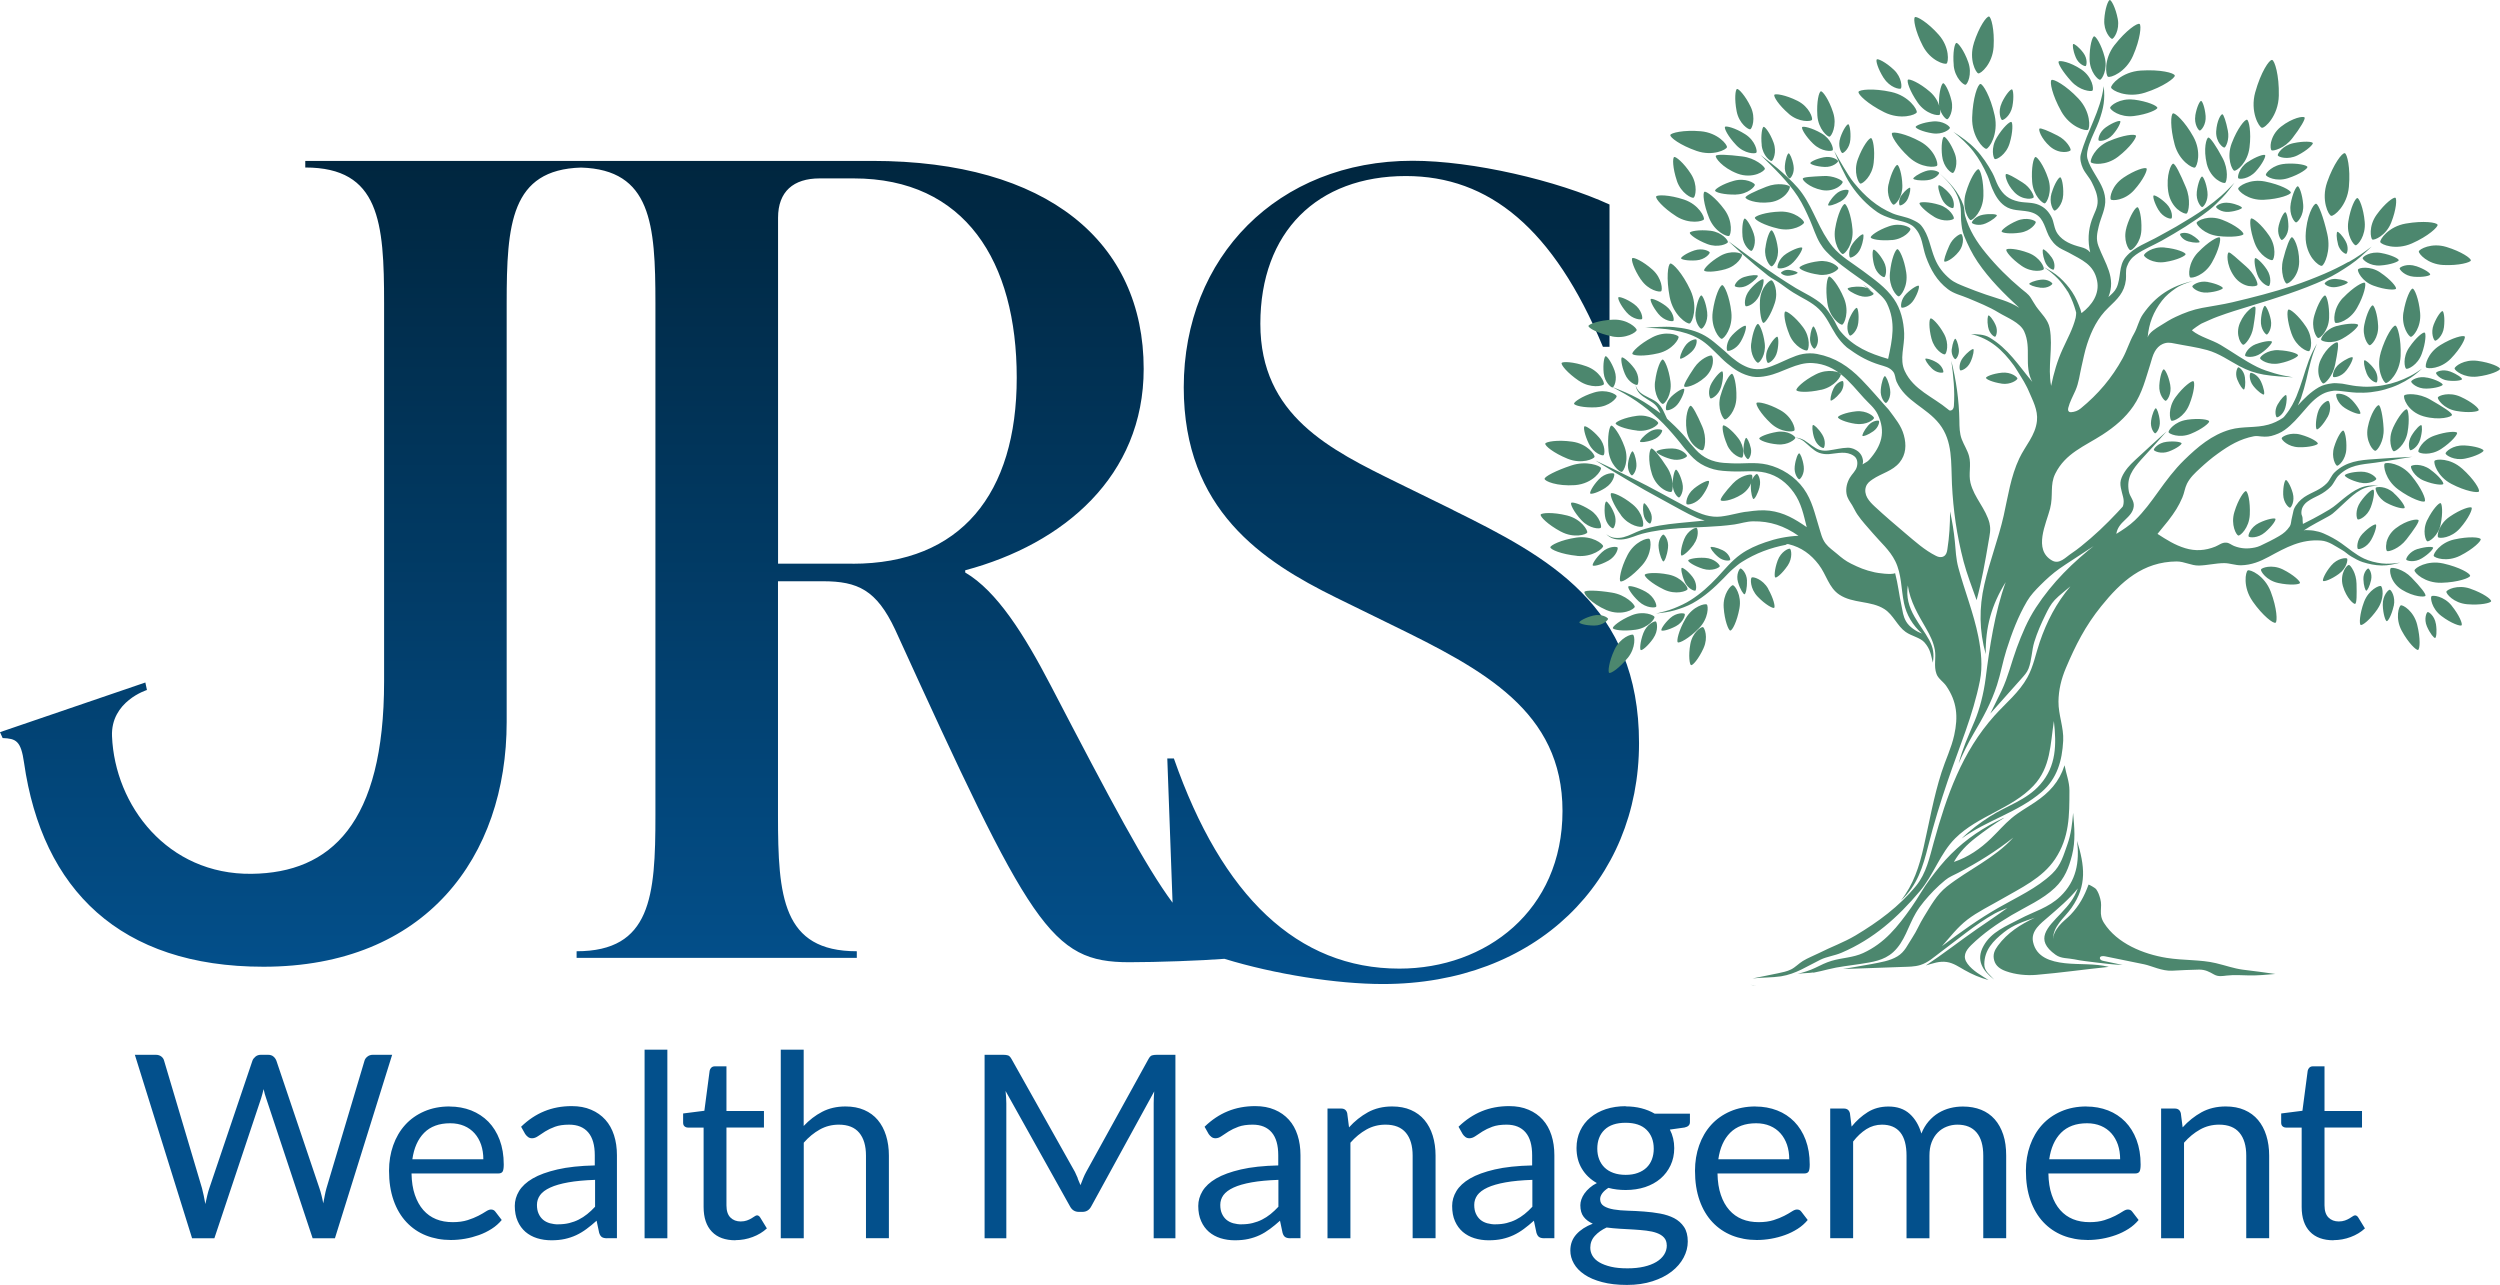 <?xml version="1.0" encoding="UTF-8"?>
<svg id="Art" xmlns="http://www.w3.org/2000/svg" xmlns:xlink="http://www.w3.org/1999/xlink" version="1.1" viewBox="0 0 360 185.04">
  <!-- Generator: Adobe Illustrator 29.3.1, SVG Export Plug-In . SVG Version: 2.1.0 Build 151)  -->
  <defs>
    <style>
      .st0 {
        fill: #03508c;
      }

      .st1 {
        fill: url(#linear-gradient);
      }

      .st2 {
        fill: #4c876e;
      }
    </style>
    <linearGradient id="linear-gradient" x1="118.01" y1="46.3" x2="118.01" y2="164.85" gradientTransform="translate(0 188) scale(1 -1)" gradientUnits="userSpaceOnUse">
      <stop offset="0" stop-color="#03508c"/>
      <stop offset="1" stop-color="#00263f"/>
    </linearGradient>
  </defs>
  <path id="Wealth_Management" class="st0" d="M19.45,151.89h2.97c.32,0,.59.08.8.24s.35.36.41.61l5.46,18.37c.09.33.17.69.25,1.07s.16.78.23,1.2c.09-.42.18-.82.27-1.21s.19-.74.3-1.06l6.21-18.37c.07-.21.22-.4.43-.58.21-.18.48-.27.78-.27h1.03c.32,0,.58.08.77.24.2.16.34.36.44.61l6.2,18.37c.11.32.21.66.3,1.03s.18.75.25,1.14c.07-.39.15-.77.22-1.14s.15-.71.24-1.03l5.48-18.37c.06-.22.2-.42.42-.59.21-.17.48-.26.78-.26h2.78l-8.24,26.42h-3.21l-6.69-20.15c-.14-.38-.26-.82-.37-1.33-.06.25-.12.48-.18.71-.06.23-.11.43-.18.62l-6.73,20.15h-3.21l-8.24-26.42h.03ZM64.74,159.34c1.12,0,2.15.19,3.11.56.95.38,1.78.92,2.47,1.62.69.71,1.24,1.58,1.63,2.62s.59,2.22.59,3.55c0,.52-.06.86-.17,1.03s-.32.26-.63.26h-12.48c.02,1.18.18,2.21.48,3.08s.7,1.6,1.22,2.19,1.13,1.02,1.84,1.31,1.51.43,2.4.43c.82,0,1.53-.1,2.13-.29.6-.19,1.11-.4,1.54-.62s.79-.43,1.08-.62.54-.29.75-.29c.27,0,.48.1.63.31l.92,1.2c-.41.49-.89.92-1.46,1.28s-1.17.66-1.82.89-1.31.41-2,.53-1.37.18-2.05.18c-1.29,0-2.48-.22-3.57-.65s-2.03-1.08-2.82-1.92-1.41-1.88-1.85-3.13-.66-2.67-.66-4.28c0-1.3.2-2.52.6-3.65s.97-2.11,1.72-2.94,1.67-1.48,2.75-1.95,2.3-.71,3.65-.71h0ZM64.82,161.75c-1.59,0-2.83.46-3.74,1.37-.91.92-1.47,2.19-1.7,3.81h10.22c0-.76-.11-1.46-.32-2.09-.22-.63-.53-1.18-.94-1.64s-.91-.82-1.5-1.07-1.26-.38-2.01-.38h0ZM87.43,178.31c-.32,0-.57-.05-.74-.16-.17-.1-.31-.31-.41-.62l-.37-1.75c-.49.44-.97.84-1.45,1.19-.47.35-.97.65-1.48.89s-1.06.42-1.64.55-1.23.19-1.95.19-1.41-.1-2.05-.3-1.2-.51-1.67-.91c-.47-.41-.85-.92-1.12-1.54-.28-.62-.42-1.36-.42-2.2,0-.74.2-1.45.61-2.13.41-.68,1.06-1.29,1.97-1.82.91-.53,2.1-.96,3.56-1.3s3.26-.53,5.38-.58v-1.46c0-1.45-.31-2.55-.94-3.29-.63-.74-1.54-1.12-2.75-1.12-.81,0-1.49.1-2.04.3s-1.02.43-1.42.68-.74.48-1.03.68-.57.3-.86.3c-.22,0-.41-.06-.57-.18-.16-.12-.29-.26-.41-.43l-.59-1.05c1.03-1,2.14-1.74,3.34-2.23,1.19-.49,2.51-.74,3.96-.74,1.04,0,1.97.17,2.78.52.81.34,1.49.82,2.05,1.44.55.61.97,1.36,1.25,2.23s.42,1.83.42,2.88v11.95h-1.46.05ZM80.39,176.3c.58,0,1.11-.06,1.59-.18.48-.12.93-.28,1.36-.5.42-.21.83-.48,1.22-.79s.77-.67,1.13-1.06v-3.87c-1.51.05-2.8.17-3.86.36s-1.93.44-2.6.75-1.16.67-1.46,1.09c-.3.42-.45.89-.45,1.4s.08.92.24,1.27c.16.36.38.65.65.88.28.23.6.39.98.5.38.1.78.16,1.21.16h-.01ZM96.1,151.15v27.16h-3.28v-27.16h3.28ZM105.91,178.6c-1.48,0-2.61-.41-3.4-1.24-.79-.82-1.19-2.01-1.19-3.56v-11.43h-2.25c-.2,0-.36-.06-.5-.18s-.2-.3-.2-.54v-1.31l3.06-.39.76-5.77c.04-.18.12-.33.25-.45s.3-.18.51-.18h1.66v6.43h5.4v2.38h-5.4v11.21c0,.79.19,1.37.57,1.75s.87.57,1.48.57c.34,0,.64-.05.89-.14s.47-.19.65-.3.34-.21.47-.3c.13-.09.24-.14.34-.14.17,0,.33.1.46.31l.96,1.57c-.57.53-1.25.94-2.05,1.24s-1.62.45-2.47.45v.02ZM112.43,178.31v-27.16h3.3v10.99c.8-.85,1.68-1.53,2.66-2.04s2.09-.77,3.36-.77c1.02,0,1.92.17,2.7.51s1.43.82,1.95,1.44.92,1.37,1.19,2.24.41,1.84.41,2.89v11.89h-3.3v-11.89c0-1.41-.32-2.51-.97-3.29s-1.63-1.17-2.94-1.17c-.98,0-1.9.23-2.74.7s-1.61,1.1-2.31,1.9v13.76h-3.31ZM155.18,169.69c.14.33.27.65.41.97.12-.33.25-.66.39-.99.13-.33.28-.64.44-.93l8.96-16.24c.15-.28.31-.45.49-.52.18-.06.43-.09.75-.09h2.64v26.42h-3.13v-19.42c0-.26,0-.53.02-.83s.03-.6.06-.9l-9.05,16.52c-.28.55-.71.83-1.29.83h-.52c-.58,0-1.01-.28-1.29-.83l-9.26-16.58c.04.32.06.63.08.94s.03.59.03.85v19.42h-3.13v-26.42h2.64c.32,0,.57.03.74.09s.34.23.5.52l9.13,16.26c.15.3.29.61.42.93h-.03ZM185.83,178.31c-.32,0-.57-.05-.74-.16-.17-.1-.31-.31-.4-.62l-.37-1.75c-.49.44-.97.84-1.45,1.19-.47.35-.96.65-1.47.89s-1.06.42-1.64.55-1.23.19-1.95.19-1.41-.1-2.05-.3-1.2-.51-1.67-.91c-.47-.41-.85-.92-1.12-1.54-.28-.62-.42-1.36-.42-2.2,0-.74.2-1.45.61-2.13.41-.68,1.06-1.29,1.97-1.82.91-.53,2.1-.96,3.56-1.3,1.46-.34,3.26-.53,5.38-.58v-1.46c0-1.45-.31-2.55-.94-3.29-.63-.74-1.54-1.12-2.75-1.12-.81,0-1.49.1-2.04.3-.55.2-1.02.43-1.42.68s-.75.48-1.03.68c-.29.2-.57.3-.86.3-.22,0-.41-.06-.57-.18s-.29-.26-.41-.43l-.59-1.05c1.03-1,2.14-1.74,3.34-2.23,1.19-.49,2.51-.74,3.96-.74,1.04,0,1.97.17,2.79.52.81.34,1.49.82,2.05,1.44s.97,1.36,1.25,2.23.42,1.83.42,2.88v11.95h-1.46.02ZM178.79,176.3c.58,0,1.11-.06,1.59-.18s.93-.28,1.36-.5c.42-.21.83-.48,1.22-.79s.76-.67,1.13-1.06v-3.87c-1.51.05-2.8.17-3.86.36s-1.93.44-2.6.75c-.67.31-1.15.67-1.46,1.09-.3.42-.45.89-.45,1.4s.08.92.24,1.27c.16.36.38.65.65.88.28.23.6.39.98.5.38.1.78.16,1.21.16h0ZM191.16,178.31v-18.68h1.97c.47,0,.76.23.87.68l.26,2.03c.81-.9,1.72-1.62,2.73-2.18,1.01-.55,2.17-.83,3.48-.83,1.02,0,1.92.17,2.7.51s1.43.82,1.95,1.44.92,1.37,1.19,2.24c.27.87.41,1.84.41,2.89v11.89h-3.3v-11.89c0-1.41-.32-2.51-.97-3.29s-1.63-1.17-2.94-1.17c-.98,0-1.9.23-2.74.7-.84.47-1.61,1.1-2.31,1.9v13.76h-3.3,0ZM222.4,178.31c-.32,0-.57-.05-.74-.16-.17-.1-.31-.31-.41-.62l-.37-1.75c-.49.44-.97.84-1.45,1.19-.47.35-.97.65-1.48.89s-1.06.42-1.64.55-1.23.19-1.95.19-1.41-.1-2.05-.3-1.2-.51-1.67-.91c-.47-.41-.85-.92-1.12-1.54-.28-.62-.41-1.36-.41-2.2,0-.74.2-1.45.61-2.13s1.06-1.29,1.97-1.82,2.1-.96,3.56-1.3c1.46-.34,3.26-.53,5.38-.58v-1.46c0-1.45-.31-2.55-.94-3.29s-1.54-1.12-2.75-1.12c-.81,0-1.49.1-2.04.3-.55.2-1.02.43-1.42.68s-.74.48-1.03.68-.58.3-.86.3c-.22,0-.41-.06-.57-.18s-.29-.26-.4-.43l-.59-1.05c1.03-1,2.15-1.74,3.34-2.23,1.19-.49,2.51-.74,3.96-.74,1.04,0,1.97.17,2.78.52.81.34,1.49.82,2.05,1.44.55.61.97,1.36,1.25,2.23s.42,1.83.42,2.88v11.95h-1.46.03ZM215.36,176.3c.58,0,1.11-.06,1.59-.18s.93-.28,1.36-.5c.42-.21.83-.48,1.22-.79s.77-.67,1.13-1.06v-3.87c-1.51.05-2.8.17-3.86.36s-1.93.44-2.6.75c-.67.31-1.15.67-1.46,1.09-.3.42-.45.89-.45,1.4s.08.92.24,1.27c.16.36.38.65.65.88s.6.39.98.5c.38.1.78.16,1.21.16h0ZM234.09,159.32c.81,0,1.57.09,2.27.27.7.18,1.34.44,1.92.78h5.07v1.22c0,.41-.26.66-.77.77l-2.12.3c.42.8.63,1.69.63,2.67,0,.91-.18,1.74-.53,2.48-.35.74-.83,1.38-1.45,1.91s-1.35.93-2.21,1.22c-.86.28-1.79.42-2.8.42-.89,0-1.71-.1-2.49-.31-.39.25-.69.51-.89.79s-.3.56-.3.83c0,.44.18.78.54,1,.36.23.84.39,1.43.49s1.26.16,2.02.18c.76.02,1.53.06,2.32.12.79.06,1.57.15,2.32.29.76.14,1.43.36,2.02.66.59.31,1.07.73,1.43,1.27.36.54.54,1.24.54,2.1,0,.8-.2,1.57-.6,2.32-.4.75-.97,1.42-1.72,2s-1.67,1.05-2.76,1.4c-1.09.35-2.31.53-3.68.53s-2.56-.14-3.58-.41-1.87-.63-2.54-1.09c-.68-.46-1.18-.98-1.52-1.58-.34-.6-.51-1.22-.51-1.87,0-.92.29-1.7.87-2.34s1.36-1.15,2.36-1.53c-.55-.25-.99-.57-1.31-.99-.32-.41-.48-.97-.48-1.67,0-.27.05-.55.15-.84.1-.29.25-.57.45-.86.2-.28.45-.55.75-.81s.64-.49,1.03-.68c-.92-.52-1.64-1.2-2.16-2.07-.52-.86-.77-1.86-.77-2.99,0-.91.18-1.74.53-2.48.35-.74.84-1.38,1.47-1.9.63-.52,1.37-.92,2.24-1.21.87-.28,1.82-.42,2.85-.42l-.02.03ZM240.01,179.32c0-.45-.13-.82-.39-1.11s-.61-.5-1.04-.66-.94-.27-1.52-.34c-.58-.07-1.19-.12-1.83-.16-.65-.04-1.3-.07-1.96-.11s-1.3-.1-1.92-.18c-.69.32-1.25.72-1.69,1.2s-.66,1.05-.66,1.71c0,.42.11.81.32,1.17.22.36.54.68.99.94.44.26,1,.47,1.67.63s1.46.23,2.37.23,1.68-.08,2.38-.24c.7-.16,1.29-.39,1.78-.68s.86-.65,1.12-1.05c.26-.41.39-.85.39-1.35h0ZM234.09,169.18c.66,0,1.25-.09,1.75-.28.5-.18.93-.44,1.27-.77.34-.33.6-.73.77-1.19s.26-.97.26-1.52c0-1.14-.35-2.05-1.04-2.73-.69-.68-1.7-1.01-3.02-1.01s-2.34.34-3.03,1.01c-.7.68-1.04,1.59-1.04,2.73,0,.55.09,1.06.27,1.52.18.46.44.86.78,1.19s.77.59,1.27.77,1.09.28,1.75.28h0ZM252.8,159.34c1.12,0,2.15.19,3.11.56.96.37,1.78.92,2.47,1.62.69.71,1.24,1.58,1.63,2.62s.59,2.22.59,3.55c0,.52-.06.86-.17,1.03s-.32.26-.63.26h-12.48c.02,1.18.18,2.21.48,3.08.29.87.7,1.6,1.22,2.19s1.13,1.02,1.84,1.31c.71.29,1.51.43,2.4.43.82,0,1.53-.1,2.13-.29.6-.19,1.11-.4,1.54-.62.43-.22.79-.43,1.08-.62.29-.19.54-.29.75-.29.27,0,.48.1.63.31l.92,1.2c-.41.49-.89.92-1.46,1.28-.57.36-1.17.66-1.82.89-.64.23-1.31.41-2,.53s-1.37.18-2.05.18c-1.29,0-2.48-.22-3.57-.65-1.09-.44-2.03-1.08-2.82-1.92-.79-.84-1.41-1.88-1.85-3.13-.44-1.24-.66-2.67-.66-4.28,0-1.3.2-2.52.6-3.65.4-1.13.97-2.11,1.72-2.94s1.67-1.48,2.75-1.95,2.3-.71,3.65-.71h0ZM252.88,161.75c-1.59,0-2.83.46-3.74,1.37-.91.92-1.47,2.19-1.7,3.81h10.21c0-.76-.11-1.46-.32-2.09-.22-.63-.53-1.18-.94-1.64s-.91-.82-1.5-1.07-1.26-.38-2.01-.38h0ZM263.55,178.31v-18.68h1.97c.47,0,.76.23.87.68l.24,1.92c.69-.85,1.46-1.54,2.32-2.08.86-.54,1.86-.81,2.99-.81,1.25,0,2.27.35,3.05,1.05s1.34,1.65,1.69,2.84c.27-.68.62-1.26,1.04-1.75s.9-.9,1.43-1.22,1.09-.55,1.69-.7,1.2-.22,1.82-.22c.98,0,1.86.16,2.63.47.77.31,1.42.77,1.95,1.37.53.6.94,1.34,1.23,2.22s.42,1.88.42,3.01v11.89h-3.3v-11.89c0-1.46-.32-2.57-.96-3.33-.64-.76-1.56-1.13-2.77-1.13-.54,0-1.05.1-1.54.29-.49.19-.91.47-1.28.84s-.66.83-.88,1.39-.32,1.21-.32,1.95v11.89h-3.3v-11.89c0-1.5-.3-2.62-.9-3.36s-1.48-1.11-2.64-1.11c-.81,0-1.56.22-2.25.65-.69.44-1.32,1.03-1.9,1.78v13.92h-3.3ZM300.45,159.34c1.12,0,2.15.19,3.11.56s1.78.92,2.47,1.62c.69.71,1.24,1.58,1.63,2.62s.59,2.22.59,3.55c0,.52-.06.86-.17,1.03s-.32.26-.63.26h-12.48c.02,1.18.18,2.21.48,3.08.29.87.7,1.6,1.22,2.19s1.13,1.02,1.84,1.31,1.51.43,2.4.43c.82,0,1.53-.1,2.13-.29.6-.19,1.11-.4,1.54-.62.43-.22.79-.43,1.08-.62.29-.19.54-.29.75-.29.27,0,.48.1.63.31l.92,1.2c-.41.49-.89.92-1.46,1.28-.57.36-1.17.66-1.82.89-.64.23-1.31.41-2,.53s-1.37.18-2.05.18c-1.29,0-2.48-.22-3.57-.65-1.09-.44-2.03-1.08-2.82-1.92s-1.41-1.88-1.85-3.13c-.44-1.24-.66-2.67-.66-4.28,0-1.3.2-2.52.6-3.65.4-1.13.97-2.11,1.72-2.94s1.67-1.48,2.75-1.95,2.3-.71,3.65-.71h0ZM300.53,161.75c-1.59,0-2.83.46-3.74,1.37-.91.92-1.47,2.19-1.7,3.81h10.21c0-.76-.11-1.46-.32-2.09-.22-.63-.53-1.18-.94-1.64s-.91-.82-1.5-1.07-1.26-.38-2.01-.38h0ZM311.2,178.31v-18.68h1.97c.47,0,.76.23.87.68l.26,2.03c.81-.9,1.72-1.62,2.73-2.18,1.01-.55,2.17-.83,3.48-.83,1.02,0,1.92.17,2.7.51s1.43.82,1.95,1.44c.52.62.92,1.37,1.19,2.24.27.87.41,1.84.41,2.89v11.89h-3.3v-11.89c0-1.41-.32-2.51-.97-3.29s-1.63-1.17-2.94-1.17c-.98,0-1.9.23-2.74.7s-1.61,1.1-2.31,1.9v13.76h-3.3ZM336.03,178.6c-1.47,0-2.61-.41-3.4-1.24-.79-.82-1.19-2.01-1.19-3.56v-11.43h-2.25c-.2,0-.36-.06-.5-.18s-.2-.3-.2-.54v-1.31l3.06-.39.76-5.77c.04-.18.12-.33.25-.45s.3-.18.51-.18h1.66v6.43h5.4v2.38h-5.4v11.21c0,.79.19,1.37.57,1.75s.87.57,1.48.57c.34,0,.64-.05.89-.14s.47-.19.65-.3.34-.21.47-.3.24-.14.34-.14c.17,0,.33.1.46.31l.96,1.57c-.57.53-1.25.94-2.05,1.24s-1.62.45-2.47.45v.02Z"/>
  <path id="JRS" class="st1" d="M209.23,73.43l-8.04-3.94c-9.62-4.73-19.7-9.62-19.7-22.86s8.2-21.28,20.96-21.28c11.98,0,21.28,7.57,28.37,24.59h.95v-20.49c-7.57-3.47-19.7-6.3-28.37-6.3-19.39,0-32.94,13.87-32.94,32.63,0,17.65,11.35,25.06,21.91,30.26l8.04,3.94c13.24,6.46,24.59,12.45,24.59,26.8s-11.03,22.7-23.49,22.7c-14.66,0-25.54-10.4-32.47-30.26h-.95l.76,20.77c-3.9-5.26-8.77-14.43-17.56-31.31-3.78-7.25-7.72-13.56-12.3-16.24v-.32c14.19-3.78,25.7-13.56,25.7-29,0-18.28-13.87-29.95-39.09-29.95H43.96v.95c10.72,0,11.35,7.88,11.35,19.55v54.46c0,20.47-7.68,27.56-19.07,27.7-12.16.15-19.7-9.88-20.11-19.8-.21-5.05,5.03-6.67,5.03-6.67l-.23-1.08L0,105.43l.38.85c1.92.08,2.63.37,3.08,3.54,2.62,18.31,13.85,29.39,34.47,29.39,23.39,0,35.03-15.85,35.03-35.24v-60.31c0-11.43.61-19.22,10.71-19.53,10.1.31,10.71,8.1,10.71,19.53v73.77c0,11.67-.63,19.55-11.35,19.55v.95h40.35v-.95c-10.72,0-11.35-7.88-11.35-19.55v-33.73h6.46c5.04,0,7.72,1.26,10.4,6.94,19.55,42.88,22.38,47.92,33.73,47.92,4.04,0,10.36-.23,13.7-.49,7.24,2.22,16.18,3.63,22.81,3.63,22.07,0,36.89-14.82,36.89-34.68s-13.08-26.8-26.8-33.58h.01ZM122.76,81.17h-10.72V31.36c0-3.78,2.21-5.67,5.99-5.67h4.89c16.08,0,23.49,11.98,23.49,28.69s-8.04,26.8-23.64,26.8h-.01Z"/>
  <path id="Tree" class="st2" d="M252.06,141.82c.27.03.54.05.81.07-.27,0-.54-.02-.81-.07ZM261.12,140.07c.73-.14,1.44-.31,2.15-.49,1.53-.39,3.03-.52,4.61-.77,1.7-.27,3.4-.48,4.74-1.7,1.67-1.53,2.13-3.71,3.26-5.64.68-1.16,1.63-2.23,2.59-3.23.49-.51,1.07-1.02,1.63-1.49s1.25-.74,1.91-1.08c2.8-1.46,5.43-3.1,7.91-5.06-2.73,3.01-6.46,4.59-9.59,7.07-1.47,1.17-2.32,2.79-3.28,4.33-.63,1-1.04,2.06-1.67,3-.69,1.03-1.06,2.05-2.16,2.71-1.09.66-2.44.85-3.69,1.1-1.39.27-2.76.46-4.14.72,2.85-.07,5.66-.22,8.52-.3.86-.03,1.79-.02,2.62-.28,1.14-.36,1.9-1.1,2.86-1.81,1.26-.94,2.49-1.91,3.78-2.88s2.66-1.94,4.1-2.74c.55-.3,1.21-.55,1.79-.79-1.42,1.04-2.96,2.06-4.39,3.05-2.49,1.73-4.83,3.57-7.35,5.24,1-.3,1.96-.66,3.02-.5.94.14,1.73.69,2.52,1.14,1.14.65,2.25,1.12,3.49,1.46-1.06-.69-2.26-1.31-3.02-2.34-.76-1.02-.32-1.86.51-2.68,1.74-1.7,3.73-3.09,5.83-4.33,2.1-1.24,4.48-2.26,6.24-3.94,1.4-1.33,2.01-2.92,2.46-4.69.53-2.1.34-4,.16-6.1-.14,1.6-.28,3.01-.83,4.56-.56,1.55-.89,2.95-2.2,4.21-2.17,2.08-5.1,3.39-7.75,4.91-2.83,1.62-5.5,3.54-8.11,5.52,1.19-1.33,2.22-2.71,3.66-3.82s3.3-2.01,4.85-2.91c2.85-1.65,5.96-3.08,7.78-5.81,2.09-3.14,2.06-6.3,2.07-9.86,0-1.31-.48-2.4-.7-3.65-.79,2.43-2.21,3.94-4.29,5.34-1.16.78-2.28,1.38-3.35,2.28s-1.9,1.9-2.95,2.91c-1.54,1.49-3.27,2.69-5.35,3.39.82-1.43,1.85-2.48,3.15-3.49,1.31-1.02,2.7-2,4.12-2.88-.05.03-.12.04-.17.06-2.82,1.32-5.29,2.97-7.49,5.16-1.15,1.14-2.07,2.31-3.04,3.6s-1.76,2.78-2.7,4.1c-1.97,2.77-3.81,5.13-6.94,6.57-1.46.67-3.04.67-4.54,1.12-.84.25-1.56.62-2.36,1.01s-1.69.64-2.54.89c.42-.09.86-.12,1.29-.14.32-.02.66-.03.98-.09v.04ZM296.7,129.07c-1.7,1.65-3.84,2.19-5.83,3.25-2,1.06-4.11,1.85-5.24,3.89-1.14,2.04-.13,3.58,1.53,4.85-.58-.65-1.42-1.2-1.42-2.19,0-2.08,1.28-3.39,2.84-4.63,1.32-1.05,2.86-1.57,4.43-2.09-2.09.99-3.93,2.16-5.31,4.02-.51.69-.76,1.3-.54,2.12.22.82.88,1.27,1.69,1.56,1.35.49,2.97.65,4.38.53,3.54-.3,6.94-.79,10.44-1.15-2.05-.52-4.26-.3-6.33-.53-2.06-.23-4.11-.86-4.58-3.05-.35-1.63,1.12-2.68,2.19-3.61,1.52-1.32,2.99-2.54,4.26-4.11-.59,1.52-1.25,2.33-2.42,3.57-1.95,2.06-3.88,3.79-.78,5.99.8.57,1.76.46,2.68.65,1.03.22,2.01.31,3.09.45,1.24.16,2.6.32,3.87.36-.89-.19-1.82-.38-2.71-.57-.28-.06-.54-.13-.56-.43,0-.17.16-.24.31-.26.16-.02.27-.02.45.02,1.98.42,3.47.69,5.63,1.15,1.05.22,2.56.99,4.01.92.99-.05,2.81-.15,3.89-.16.9,0,1.45.31,2.16.71.6.34,1.2.22,1.81.15,1.13-.13,2.15-.04,3.26-.02,1.26.02,2.49-.1,3.75-.21-1.61-.25-3.03-.4-4.69-.62-1.37-.19-2.36-.58-3.88-.94-2.22-.53-4.61-.36-7.1-.76-3.35-.54-7.13-2.08-9-5.02-.85-1.33-.18-2.2-.54-3.48-.16-.56-.27-.92-.61-1.41-.11-.15-1.06-.69-1.08-.64-.62,1.7-1.33,3-2.57,4.32-.55.58-1.15.98-1.69,1.64-.46.56-.9,1.33-.86,2.12-.07-2.13,1.6-3.2,2.68-4.75,2.26-3.25,1.87-6.04.79-9.63.37,3.09-.12,5.79-2.4,7.99h0ZM269.24,41.65c-.3-.25-.65-.45-.97-.67.49.42,1.01.85,1.54,1.27-.2-.19-.35-.42-.57-.6ZM286.51,75.41c-.54-2.18-2.23-3.72-2.76-5.88-.31-1.28.14-2.57-.21-3.86-.23-.85-.72-1.57-1.05-2.42-.32-.85-.33-1.77-.34-2.7-.05-2.93-.45-5.75-1.16-8.59.3,2.17.52,4.3.37,6.49-.02.33-.17.65-.53.67-.13,0-.21-.09-.31-.17-2.19-1.83-4.95-2.79-6.23-5.51-.81-1.72-.01-3.61-.09-5.44-.07-1.73-.49-3.52-1.47-4.93-1.19-1.72-2.86-2.84-4.42-4.02-1.57-1.18-3.22-2.08-4.42-3.54-1.91-2.34-2.65-5.21-4.36-7.64-.8-1.14-1.82-2.06-2.83-3-1.01-.93-2.12-1.71-3.19-2.56.95.95,1.96,1.89,2.87,2.87.91.99,1.79,2.01,2.51,3.12.72,1.11,1.25,2.28,1.77,3.46.48,1.1.81,2.23,1.42,3.26.26.44.58.87.92,1.22,1.38,1.44,3.01,2.58,4.6,3.71.8.57,1.59,1.07,2.28,1.71.68.64,1.44,1.19,1.84,2.02,1.31,2.73.78,5.16.17,8-2.7-.78-4.98-1.74-6.82-3.91-.52-.61-.72-1.31-1.15-1.96s-.85-1.33-1.42-1.87c-.57-.54-1.25-.96-1.91-1.35-.67-.39-1.33-.71-1.98-1.1-1.85-1.13-3.58-2.3-5.36-3.56-.75-.53-1.42-1.03-2.23-1.63-.61-.44-1.48-1.09-2.13-1.57.66.61,1.32,1.24,1.99,1.84,1.21,1.07,2.46,2.13,3.72,3.12.53.41,1.11.67,1.65,1.05.65.46,1.3.96,1.97,1.38,1.26.8,2.64,1.34,3.72,2.4,1.08,1.05,1.62,2.42,2.44,3.69.42.64.95,1.28,1.55,1.8.15.13.34.24.52.37,1.3.95,2.64,1.66,4.19,2.14.73.23,1.45.35,1.96.98.35.43.28.95.5,1.45,1.3,2.87,4.27,3.68,6.17,6.09,1.96,2.5,1.66,5.59,1.81,8.66.19,3.82.69,7.37,1.68,11.17.44,1.69,1.26,3.83,1.87,5.55.74-2.73,1.26-5.68,1.72-8.43.16-.96.36-1.73.14-2.6l.02.02ZM338.2,37.7c-1.14.64-2.29,1.21-3.46,1.71-1.48.63-2.93,1.2-4.44,1.7-2.92.96-5.87,1.72-8.85,2.42-1.45.34-2.87.53-4.35.81-1.33.25-2.54.7-3.8,1.29-.8.37-1.41.77-2.28,1.31-.47.29-1.57.94-1.76,1.65.18-2.03.82-3.68,2.07-5.3.55-.71,1.23-1.26,1.97-1.77.74-.51,1.6-.78,2.45-1.05-3.12.71-5.34,2.16-7.16,4.77-.63.91-.76,1.89-1.29,2.81-.67,1.16-.99,2.36-1.64,3.55-1.55,2.83-3.52,5.16-6.03,7.21-.42.35-.88.51-1.42.55-.13,0-.25-.03-.34-.15-.09-.12-.08-.29-.05-.45.22-.88.68-1.71,1.04-2.52.5-1.14.6-2.26.88-3.46.25-1.07.45-2.15.8-3.22.66-2,1.53-3.79,3.07-5.26,1.3-1.25,2.3-2.15,2.52-4.02.07-.61-.08-1.28.14-1.89.25-.71.68-1.28,1.3-1.71,1.14-.81,2.47-1.33,3.68-2,2.37-1.33,4.64-2.71,6.79-4.37.73-.56,1.37-1.22,2-1.87.64-.66,1.17-1.39,1.72-2.12-.63.65-1.25,1.31-1.93,1.9s-1.38,1.15-2.12,1.67c-1.4.99-2.84,1.86-4.32,2.73-.83.49-1.66.91-2.52,1.4-1.61.92-3.55,1.53-4.77,3-1.06,1.27-.64,2.99-1.32,4.42-.26.55-.71.93-1.17,1.33,1.14-2.79-.49-4.82-1.44-7.35-.38-1.02-.18-1.85.04-2.8.32-1.37,1.05-2.59.94-3.99s-.84-2.46-1.51-3.6c-.43-.72-.84-1.42-1.05-2.19-.18-.66.09-1.56.26-2.07.37-1.1,1.08-2.43,1.39-3.3.69-1.92.91-3.15.69-5.06-.44,3.61-2.37,6.38-3.3,9.85-.16.6.03,1.37.3,1.96.34.75.95,1.32,1.31,2.08.41.84.78,1.62.82,2.61s-.5,1.78-.83,2.73c-.54,1.54-.61,3.09-.24,4.7-.39-.45-.82-.62-1.39-.77-1.27-.33-2.5-.8-3.28-1.87-.57-.78-.51-1.73-.94-2.51-.43-.79-.97-1.33-1.77-1.68-.94-.41-1.95-.28-2.91-.48-1.44-.31-2.26-.97-2.96-2.26-.32-.59-.5-1.27-.84-1.88-.67-1.21-1.43-2.37-2.39-3.38-.96-1.01-2.06-1.78-3.23-2.53,1.04.86,2.05,1.75,2.88,2.82.83,1.07,1.45,2.2,2.01,3.43.28.61.43,1.27.7,1.9.41.96.94,1.91,1.81,2.52,1.05.74,2.28.59,3.43.82,1.73.36,2.08,1.37,2.65,2.89.29.77.73,1.47,1.37,2.02.52.45,1.15.66,1.75.99,1.88,1.06,3.62,1.68,4.1,4.05.39,1.9-.73,3.53-2.24,4.67-.05-.07-.06-.2-.09-.28-.03-.08-.05-.18-.06-.23-.32-.89-.68-1.74-1.2-2.53-.52-.78-1.12-1.47-1.81-2.09s-1.47-1.06-2.27-1.51c.74.52,1.44,1.07,2.06,1.72.48.5.87,1.05,1.26,1.62-.13-.08-.26-.15-.4-.23.14.1.3.14.42.28.12.14.2.31.29.48.41.78.72,1.59.96,2.44.02.06.04.16.05.2,0,.04.02.05.02.07-.02.25-.02.5-.08.74-.4,1.6-1.18,2.99-1.86,4.48-.79,1.71-1.29,3.48-1.67,5.32-.53-2.77.31-5.54-.2-8.3-.23-1.26-1.25-2.13-1.95-3.13-.3-.44-.51-.83-.79-1.27-.35-.55-.9-.9-1.39-1.31-1.86-1.56-3.52-3.22-5.06-5.1-1.34-1.63-2.4-3.32-2.99-5.37-.14-.5-.07-1.03-.25-1.53-.69-1.92-1.94-3.25-3.44-4.6.72.69,1.44,1.39,2,2.22.47.69.8,1.46.97,2.25.17.79.08,1.56.14,2.33.07.77.14,1.49.43,2.2.54,1.32,1.15,2.57,1.95,3.76,1.7,2.5,3.79,4.57,6,6.61-1.48-.97-3.18-1.34-4.82-1.91-1.03-.36-2-.71-2.99-1.12-.75-.31-1.5-.58-2.14-1.1-.99-.82-1.72-1.75-2.21-2.95-.66-1.58-.84-3.37-1.94-4.74-.35-.44-.85-.65-1.31-.87-.92-.44-1.9-.52-2.82-.9-2.31-.97-4.01-2.5-5.57-4.4-.61-.74-1.01-1.48-1.5-2.26s-.9-1.57-1.37-2.36c.37.84.69,1.67,1.1,2.5.41.82.79,1.63,1.32,2.41,1.04,1.54,2.28,2.86,3.82,3.93.61.42,1.28.65,1.98.9,1.09.39,2.5.44,3.34,1.3,1.19,1.21,1.12,2.7,1.66,4.21.67,1.85,1.57,3.46,3.16,4.67.88.68,1.93.88,2.93,1.31,1.5.64,2.96,1.2,4.39,2.07,1.18.72,3.07,1.41,3.67,2.7,1.12,2.45-.1,4.9,1.17,7.27-1.97-2.35-3.48-4.8-6.17-6.39-.79-.47-1.76-.45-2.65-.5,2.79.7,4.5,2.26,6.18,4.55.15.2.28.44.44.68s.42.67.57.92c.15.24.32.5.42.69.24.46.48.85.66,1.29.61,1.45,1.39,2.79,1.22,4.4-.23,2.09-1.67,3.54-2.54,5.38-1.24,2.63-1.62,5.43-2.25,8.25-.76,3.36-2.01,6.5-2.78,9.9-.78,3.4-.74,6.65.19,10.04-.04-3.89.83-7.08,2.88-10.37-1.57,4.33-2.33,9.4-2.88,13.8-.29,2.3-.9,4.58-1.6,6.23-1.05,2.48-1.65,3.73-2.3,6.09.63-1.44,1.37-2.97,2.13-4.26,1.38-2.33,2.58-4.51,3.4-7.05.54-1.67.83-3.38,1.36-5.05.78-2.45,1.66-4.79,2.96-7.01.51-.87,1.21-1.6,1.92-2.31.86-.86,1.76-1.68,2.75-2.38,1.23-.86,2.5-1.64,3.75-2.48.55-.37,1.1-.73,1.67-1.09.44-.28,1.05-.56,1.37-.98.32-.42.42-.88.67-1.29.33-.55.68-1.04,1.08-1.53.53-.65.88-1.24,1.03-2.06-1.6,1.77-3.28,3.51-5.08,5.06-.89.76-1.82,1.55-2.76,2.17-.86.57-1.73,1.63-2.79,1.03-2.76-1.57-.84-5.31-.29-7.47.5-1.96-.06-3.41.75-5.04,1.46-2.95,4.21-3.94,6.81-5.62,1.74-1.13,3.27-2.41,4.43-4.1,1.29-1.88,1.77-3.95,2.45-6.07.19-.61.33-1.25.65-1.81.26-.45.63-.85,1.08-1.05.63-.29,1.1-.23,1.76-.09,1.53.31,3.18.52,4.68.94,1.76.49,3.12,1.5,4.72,2.35,1.08.58,2.23.98,3.45,1.19,1.38.23,2.81.3,4.21.39-.88-.17-1.78-.31-2.64-.57-.86-.26-1.72-.52-2.52-.92-1.84-.91-3.5-2.12-5.26-3.17-1.34-.79-2.92-1.12-4.13-2.09-.08-.07,1.27-.96,1.38-1,.84-.36,1.53-.71,2.31-.99,1.59-.59,3.15-1.06,4.75-1.55,3.65-1.11,7.28-2.23,10.76-3.82,1.26-.57,2.42-1.31,3.56-2.08,1.14-.77,2.13-1.71,3.12-2.65-1.06.8-2.2,1.61-3.35,2.25l.02-.05ZM332.27,72.23c.52-.38,1.08-.63,1.68-.93.59-.3,1.22-.74,1.68-1.22s.7-1.19,1.14-1.62c1.55-1.51,3.18-1.56,5.25-1.83.76-.1,1.86-.28,2.6-.4,1-.15,1.79-.3,2.75-.45-.97.05-1.77.09-2.78.15-.75.05-1.86.13-2.63.18-2.23.14-4.1.34-5.75,1.88-.52.49-.67,1.11-1.14,1.59-.47.47-.9.75-1.49,1.06-.59.3-1.21.57-1.78.95-.28.19-.57.45-.81.71-.02.02-.04.05-.06.08-.25.29-.45.57-.6.93-.06.15-.08.3-.12.46-.08.34-.15.69-.23,1.03-.08.35-.06.72-.27,1.02-.43.61-.83.97-1.51,1.37-.8.47-1.85,1-2.72,1.4-.29.13-.5.19-.77.25-1.07.22-2,.18-3.01-.22-.4-.16-.69-.46-1.13-.48-.61-.04-1.02.35-1.56.57-1.44.58-2.86.68-4.34.23-1.49-.45-2.71-1.23-3.99-2.06.32-.39,1.36-1.65,1.54-1.89.95-1.24,1.5-2.09,2.04-3.35.29-.67.35-1.36.66-1.98.46-.91,1.14-1.53,1.86-2.2.81-.75,1.67-1.49,2.57-2.13,1.66-1.2,3.2-2.12,5.22-2.51.17-.03.38-.04.56-.02.64.08,1.32.14,1.93-.02.69-.18,1.37-.46,1.91-.85,1.11-.79,1.94-1.8,2.8-2.78.43-.49.8-.94,1.25-1.36.45-.42.89-.76,1.4-1.04.52-.28,1.01-.4,1.59-.48.29-.04.57,0,.87.02.09,0,.25.03.35.04.69.07,1.36.18,2.06.21s1.41.02,2.1-.06c.7-.08,1.38-.21,2.05-.4.67-.19,1.32-.42,1.95-.71s1.23-.63,1.8-1.01c.58-.38,1.08-.83,1.6-1.28-.56.38-1.12.76-1.73,1.07-.6.31-1.21.58-1.85.8-.63.22-1.27.39-1.93.51-.65.13-1.31.19-1.97.22-.66.03-1.31,0-1.97-.08-.66-.07-1.32-.23-1.99-.34-.03,0-.09-.02-.12-.02t-.08,0s-.14-.02-.19-.02c-.35-.02-.69-.07-1.04-.03-.69.08-1.42.23-2.02.58-1.21.7-2.09,1.62-3.02,2.62.07-.14.15-.32.22-.47s.11-.26.17-.4c.01-.03.04-.09.05-.12.01-.03.03-.06.03-.08.3-.87.54-1.76.76-2.65.21-.89.4-1.76.64-2.64.24-.88.54-1.72.89-2.55-.45.79-.86,1.61-1.18,2.46s-.58,1.72-.86,2.59c-.28.86-.56,1.69-.91,2.54-.02.05-.05.11-.09.2s-.1.24-.16.35c-.11.23-.23.48-.36.71-.26.45-.54.91-.88,1.32-.16.19-.29.41-.49.54-.64.43-1.34.76-2.07.96-1.82.51-3.67.2-5.49.71-2.66.76-4.68,2.49-6.63,4.39-1.43,1.4-2.57,2.94-3.72,4.54-1.06,1.47-2.06,2.87-3.37,4.13-.79.76-1.75,1.38-2.68,1.96.13-.86.63-1.43,1.24-2,.61-.58,1.18-1.13,1.27-1.97.09-.84-.58-1.39-.71-2.15-.35-2,.52-3.15,1.81-4.61.51-.58,1.27-1.38,1.78-1.95.67-.75,1.21-1.35,1.85-2.08-.72.65-1.33,1.18-2.07,1.86-.55.51-1.38,1.26-1.91,1.76s-.57.51-1.14,1.08-1.47,1.72-1.53,2.68c-.03.52.12.98.22,1.43.1.44.25.82.25,1.23s-.06.75-.29,1.07c-.83,1.17-1.98,2.03-2.86,3.16-.29.38-.52.81-.71,1.24-.08.18.18.51,0,.64-3.43,2.66-6.42,5.61-8.77,9.21-1.23,1.89-2,3.76-2.77,5.82-.76,2.06-1.23,4.16-2.18,6.16-.52,1.1-1.1,2.2-1.63,3.3,1.48-1.69,3-3.34,4.48-5.03.39-.44.8-.87,1.02-1.43.48-1.23.46-2.61.84-3.86.42-1.36.99-2.65,1.61-3.91.38-.78.74-1.5,1.34-2.14.68-.71,1.51-1.31,2.25-1.96-2.04,2.43-3.4,5.05-4.42,8.03-.59,1.73-.89,3.48-1.77,5.08-1.2,2.18-3.1,3.68-4.74,5.51-4.69,5.23-6.89,11.55-8.74,18.22-.61,2.19-1.07,4.48-2.56,6.3-2.42,2.96-5.47,5.2-8.72,7.14-1.72,1.02-3.5,1.64-5.25,2.53-.78.39-1.61.7-2.34,1.15-.6.37-1.08.91-1.69,1.21-.61.3-1.23.41-1.87.55-1.23.27-2.46.49-3.68.75,1.33-.16,2.81-.11,4.11-.31,2.17-.35,3.72-1.44,5.67-2.39.94-.46,2.02-.57,3.05-1.01,4.6-1.97,8.07-5.06,11.28-8.87,1.98-2.35,2.93-5.47,5.09-7.61,3.29-3.26,8.11-4.22,11.26-7.56,2.5-2.65,2.42-5.95,2.94-9.32.38,3.37.37,6.47-1.97,9.14-1.99,2.27-4.79,3.03-7.27,4.62-1.42.91-2.83,1.96-4.05,3.16,3.63-2.63,8.1-3.76,11.53-6.71,2.23-1.93,2.95-4.49,3.1-7.37.1-1.89-.7-3.73-.68-5.65.02-1.67.4-3.24,1.07-4.83,1.38-3.25,2.78-6.04,5.09-8.9,2.86-3.55,6.01-6.4,10.86-6.44,1.11,0,2.1.61,3.2.59,1.23-.03,2.4-.34,3.63-.35.84,0,1.61.33,2.47.31,1.47-.04,2.71-.54,4-1.24,2.45-1.33,4.61-2.54,7.49-2.32,1.14.09,2.06.82,3.04,1.37.47.26.82.65,1.32.93s1.05.62,1.63.8c.88.28,1.79.47,2.72.49s1.81-.18,2.7-.41c-.89.12-1.79.22-2.67.11s-1.74-.32-2.54-.69c-1.22-.57-2.2-1.45-3.28-2.21-.81-.57-1.63-1.01-2.54-1.41-.47-.21-.95-.32-1.46-.41-.25-.05-.49-.04-.77-.06-.18-.01-.47-.04-.66.04.58-.38,1.18-.73,1.8-1.07.39-.21.78-.42,1.18-.64.4-.23.84-.43,1.2-.72.68-.56,1.27-1.17,1.93-1.76.66-.6,1.3-1.2,2.1-1.64.79-.44,1.64-.61,2.54-.6-.93-.12-1.82-.04-2.68.33s-1.6.94-2.31,1.5-1.27,1.12-2.04,1.58c-.77.47-1.48.86-2.32,1.31-.41.22-1.05.53-1.5.77-.04-.27-.04-.55-.05-.83,0-.27-.17-.44-.17-.73s.04-.6.19-.88.36-.54.63-.74l.05-.03ZM271.73,58.73c-1.24-1.39-2.38-2.74-3.7-4.1-1.83-1.87-3.76-3.16-6.38-3.66-.67-.13-1.36-.11-2.02,0s-1.34.39-1.93.64c-1.18.5-2.27,1.09-3.48,1.41-.6.16-1.11.18-1.7.1s-1.1-.31-1.63-.59-1.01-.66-1.49-1.04c-.24-.19-.47-.42-.71-.63-.07-.06-.19-.19-.27-.25-1.08-.9-2.07-1.88-3.35-2.5-1.27-.62-2.64-.88-4.03-1.01-1.39-.12-2.73.02-4.11.07,1.34.11,2.71.13,4.04.37,1.32.24,2.55.59,3.72,1.26,1.16.67,2.03,1.66,2.99,2.57.02.02.05.06.09.1.04.04.13.13.18.17.25.23.47.46.74.67.53.43,1.05.85,1.66,1.19s1.28.6,1.97.73c.7.13,1.45.04,2.12-.1,2.25-.44,4.26-2,6.59-1.85,3.46.22,5.23,2.66,7.39,5.05.7.78,1.51,1.38,1.97,2.34,1.2,2.52.56,4.52-1.23,6.55-.27.31-.63.42-.95.66.03-.16.08-.31.07-.47-.04-.43-.17-.81-.44-1.13-.27-.33-.59-.5-.96-.66-.19-.08-.36-.09-.55-.14h-.06c-.12-.01-.17-.01-.19-.01-.92.02-1.83.27-2.74.39-.45.06-.83.06-1.26-.06-.43-.12-.77-.36-1.14-.61-.37-.25-.72-.55-1.12-.79-.4-.23-.83-.36-1.29-.39.45.09.84.25,1.21.53s.66.6,1.03.9.72.6,1.19.77c.47.16.91.22,1.44.18,1.22-.1,2.46-.51,3.57.27.49.35.56.95.43,1.51-.15.65-.71,1.07-1.04,1.65-.4.71-.59,1.48-.46,2.28.11.66.47,1.1.81,1.65.27.44.45.89.75,1.33.67.99,1.44,1.78,2.24,2.72,1.1,1.3,2.43,2.41,3.22,4.01.92,1.86.83,3.95,1.25,6.01.36,1.74,1.26,3.22,2.59,4.41-.87-.32-1.84-.97-2.28-1.74-.45-.77-.49-1.47-.66-2.24-.35-1.6-.5-3.13-.92-4.71-.57.27-2.58-.04-2.92-.12-1.48-.33-2.28-.69-3.42-1.25-.81-.4-1.39-.87-2.04-1.43-.57-.49-1.16-.87-1.62-1.46-.55-.71-.7-1.54-.97-2.39-.61-1.94-.97-3.8-2.2-5.53-1.23-1.72-3.18-2.97-5.22-3.45-1.76-.41-3.4-.11-5.1-.19-.85-.04-1.57-.05-2.35-.25s-1.39-.48-2.03-.95c-.64-.47-1.12-1.09-1.65-1.69-.2-.23-.58-.73-.72-.9-.14-.17-.13-.16-.2-.23-.06-.07-.03-.03-.06-.07s-.06-.07-.09-.1c-.72-.79-1.47-1.52-2.25-2.23,0,0-.02-.03-.02-.04-.21-.41-.36-.83-.58-1.24-.23-.41-.53-.82-.9-1.11s-.8-.48-1.21-.69-.79-.39-1.14-.69-.56-.66-.69-1.1c.07.47.25.87.58,1.22.32.34.72.59,1.1.83.38.25.76.45,1.09.75s.51.64.71,1.03c.04.08.06.16.1.24-1.03-.75-2.08-1.49-3.2-2.11-1.2-.66-2.46-1.17-3.74-1.67,1.19.64,2.39,1.28,3.5,2.05s2.15,1.6,3.14,2.52c.99.92,1.84,1.9,2.73,2.96.07.09.14.18.3.37.15.19.51.66.72.91.57.67,1.11,1.34,1.82,1.89s1.56.93,2.41,1.16,1.76.26,2.59.3c1.66.08,3.28-.19,4.88.19,1.74.42,3.06,1.45,4.07,2.87,1.09,1.54,1.4,3.2,1.85,4.97-1.7-1.18-3.27-2.11-5.35-2.37-1.05-.13-2.09-.02-3.14.13-.16.02-.32.03-.46.05-.77.12-1.54.34-2.3.48-.76.14-1.43.27-2.2.19-.77-.08-1.4-.26-2.14-.57-.75-.3-1.29-.6-2.11-1.03-.62-.32-1.26-.69-2.08-1.12-.82-.44-2.33-1.27-3.22-1.73-.88-.46-1.67-.84-2.47-1.24s-1.69-.83-2.4-1.18c-.95-.46-1.63-.77-2.54-1.2.86.53,1.48.93,2.39,1.47.68.41,1.52.92,2.3,1.38.77.45,1.52.9,2.39,1.39s2.38,1.31,3.2,1.76c.82.45,1.45.8,2.08,1.14.84.46,1.38.73,2.18,1.09.4.18.74.28,1.18.41-.45.04-.12,0-.75.07-.63.06-2.18.21-3,.29-1.86.19-3.67.42-5.42,1.03-.88.31-1.62.77-2.51,1-.44.11-.85.14-1.31.09-.45-.05-.83-.26-1.2-.52.34.32.71.57,1.17.68.46.11.94.12,1.39.05.9-.13,1.76-.56,2.61-.79,1.77-.46,3.5-.66,5.31-.79,2.68-.19,5.32-.17,7.99-.55.89-.13,1.73-.44,2.68-.45,2.47-.04,4.5.66,6.54,2.08-1.66.08-3.21.39-4.78.94-1.25.43-2.47.96-3.54,1.73-1.32.94-2.31,2.19-3.4,3.35-1.16,1.23-2.36,2.32-3.79,3.23-.75.48-1.56.85-2.4,1.19-.83.34-1.72.54-2.59.76.9-.11,1.81-.21,2.69-.47s1.76-.57,2.56-1.01c1.73-.96,3.12-2.23,4.49-3.63.41-.42.8-.86,1.24-1.24.45-.38.87-.77,1.37-1.08,2.02-1.27,4.09-2.04,6.43-2.49.02-.01-.03-.09,0-.09.09,0,.2,0,.3.02,1.84.44,3.23,1.48,4.34,2.94,1.12,1.46,1.43,3.31,2.97,4.33,1.95,1.3,4.54.83,6.49,2.08,1.28.82,1.87,2.46,3.06,3.29.85.6,2.09.81,2.69,1.49.88,1,.93,1.76,1.22,2.93.21-1.25.07-2.16-.54-3.29-.62-1.13-1.42-2.14-2.08-3.3-.82-1.43-1.25-2.86-.98-4.53.34,2.34,1.48,4.19,2.64,6.21.57,1,1.04,1.93,1.25,3.07.21,1.15-.19,2.32.24,3.47.25.69.99,1.12,1.4,1.72,1.56,2.28,1.73,4.43,1.15,7.08-.41,1.87-1.26,3.58-1.83,5.37-1.14,3.57-1.74,7.08-2.57,10.75-.63,2.79-1.47,5.41-3.28,7.7,2.38-2.16,3.18-4.88,3.93-7.85.82-3.24,1.76-6.29,2.81-9.37,1.65-4.86,3.64-9.4,4.64-14.44.41-2.08.18-4.25-.23-6.34-.67-3.37-1.98-6.61-2.87-9.91-.35-1.28-.39-2.49-.51-3.79-.14-1.45-.38-2.9-.69-4.33,0,1.84-.1,3.66-.39,5.48-.06.38-.15.77-.51.98-.36.21-.77.13-1.13-.06-1.64-.82-3.01-2.07-4.39-3.23-1.51-1.28-2.97-2.52-4.41-3.86-.41-.38-.81-.78-1.09-1.27s-.37-1.07-.2-1.58c.17-.51.54-.79.95-1.07,1.3-.89,2.89-1.19,3.91-2.45.92-1.14.99-2.52.61-3.91-.37-1.39-1.28-2.44-2.11-3.58-.09-.13-.2-.24-.31-.36h0ZM278.21,53.08c-.69-.67-1.03-1.31-.95-1.42.07-.09.79.04,1.62.53.83.48,1.03,1.31.95,1.42-.08.11-.93.14-1.62-.53ZM278.14,48.79c-.42-1.61-.35-2.86-.13-2.94.19-.08,1.13.77,1.93,2.23s.35,2.86.13,2.95-1.5-.63-1.92-2.23h0ZM281.06,50.25c.11-.87.38-1.47.5-1.47.11,0,.4.59.51,1.47.11.87-.38,1.47-.51,1.47-.12,0-.62-.6-.51-1.47h.01ZM282.69,51.48c.67-.84,1.34-1.28,1.47-1.21.11.07.04.88-.41,1.86-.44.97-1.34,1.28-1.47,1.2-.13-.08-.26-1.02.41-1.86h0ZM315.25,58.29c.73-1.81.84-3.26.6-3.39-.21-.12-1.42.72-2.57,2.29-1.14,1.56-.83,3.26-.59,3.39s1.84-.5,2.56-2.3h0ZM311.01,60.61c-.11-1.07-.43-1.81-.58-1.82-.13,0-.51.72-.67,1.79-.16,1.06.43,1.81.58,1.82s.77-.72.67-1.79ZM333.26,45.44c.52-1.78,1.3-2.93,1.56-2.89.22.04.64,1.38.57,3.24-.07,1.85-1.3,2.93-1.57,2.89-.26-.04-1.08-1.46-.56-3.23h0ZM337.42,42.87c1.48-1.55,2.88-2.32,3.12-2.14.21.16-.07,1.75-1.13,3.61-1.04,1.86-2.88,2.32-3.13,2.13-.24-.18-.34-2.06,1.13-3.61h.01ZM351.36,49.72c1.82-1.12,3.37-1.49,3.56-1.26.16.2-.52,1.66-2.01,3.19-1.49,1.52-3.37,1.49-3.56,1.25-.19-.23.21-2.07,2.02-3.18h0ZM346.93,50.03c.98-1.45,2.01-2.25,2.23-2.14.19.1.17,1.42-.43,3.07-.6,1.64-2.02,2.25-2.24,2.14s-.55-1.62.43-3.06h0ZM349.56,54.38c1.33.3,2.21.83,2.19,1.02-.02.17-.98.53-2.35.56-1.36.03-2.21-.83-2.19-1.02s1.02-.86,2.35-.55h0ZM350.56,62.73c1.75-.61,3.14-.64,3.26-.41.1.2-.75,1.32-2.31,2.34-1.55,1.01-3.15.64-3.26.4-.11-.23.56-1.73,2.31-2.33ZM345.4,81.97c.58.21,1.25.57,1.86,1.21,1.24,1.28,2.13,2.37,2,2.62-.05.1-.45.15-1.06.04s-1.45-.38-2.33-.92c-.87-.54-1.35-1.31-1.55-1.92-.21-.62-.16-1.09-.06-1.18.1-.09.57-.06,1.14.15h0ZM348.14,79.06c1.21-.37,2.16-.36,2.23-.2.06.14-.54.88-1.63,1.54-1.08.66-2.16.36-2.24.19-.07-.16.43-1.16,1.63-1.54h0ZM342.24,30.91c1.21-1.67,2.45-2.57,2.7-2.43.22.12.15,1.67-.61,3.58-.76,1.9-2.45,2.57-2.71,2.43-.25-.14-.58-1.92.62-3.58h0ZM321.38,20.6c.81-2.12,1.88-3.43,2.19-3.36.27.07.64,1.74.36,3.99-.27,2.24-1.88,3.43-2.2,3.35-.31-.08-1.16-1.88-.35-3.99h0ZM323.67,23.34c1.27-.85,2.37-1.16,2.51-1,.12.14-.33,1.21-1.35,2.34-1.02,1.13-2.37,1.16-2.52.99-.14-.16.09-1.49,1.36-2.34h0ZM300.9,8.51c-.02-1.89.39-3.24.66-3.28.23-.03,1.03,1.15,1.51,2.98.48,1.82-.4,3.24-.66,3.28s-1.49-1.1-1.51-2.98ZM276.16,14.79c-1.17-1.67-1.62-3.12-1.41-3.31.18-.17,1.62.4,3.16,1.73,1.53,1.32,1.62,3.12,1.4,3.31-.21.19-1.99-.07-3.15-1.73ZM279.21,14.68c.02-1.57.39-2.67.61-2.7.19-.02.83.97,1.19,2.5.36,1.51-.39,2.67-.61,2.7-.22.02-1.21-.94-1.19-2.5ZM278.3,19.2c-1.46-.22-2.45-.71-2.45-.92,0-.18,1.02-.65,2.49-.79,1.46-.14,2.45.71,2.45.92s-1.03,1.01-2.49.79ZM261.7,16.63c-.13-1.99.23-3.43.51-3.48.24-.05,1.15,1.15,1.76,3.05.61,1.88-.24,3.43-.52,3.48-.27.05-1.62-1.07-1.75-3.05h0ZM261.13,20.73c-1.18-1.15-1.76-2.24-1.62-2.43.12-.16,1.35.07,2.78.9,1.42.82,1.76,2.24,1.62,2.43-.14.18-1.6.24-2.78-.91h0ZM265.01,19.81c.41-1.2.98-1.96,1.15-1.92.15.03.39.96.29,2.23-.1,1.26-.98,1.96-1.16,1.92-.17-.04-.69-1.03-.28-2.22h0ZM250.02,20.9c-1.21-1.27-1.77-2.45-1.62-2.64.14-.16,1.43.13,2.91,1.07,1.47.93,1.77,2.45,1.61,2.65-.16.19-1.7.19-2.9-1.08h0ZM232.11,48.43c-2.04-.43-3.39-1.2-3.37-1.49.02-.25,1.49-.83,3.57-.91,2.07-.08,3.39,1.21,3.37,1.5s-1.54,1.33-3.57.91h0ZM234.21,44.96c-.9-1.05-1.29-2.01-1.16-2.15.11-.12,1.12.17,2.24.97,1.12.8,1.29,2.01,1.16,2.16-.13.14-1.35.07-2.24-.98ZM245.84,35.14c-1.58-.61-2.57-1.4-2.51-1.63.05-.2,1.3-.48,2.98-.28,1.67.2,2.57,1.4,2.51,1.64-.06.23-1.41.87-2.98.27ZM246.12,31.41c-.82-2.02-.95-3.64-.68-3.79.23-.13,1.59.8,2.88,2.56,1.28,1.75.94,3.64.67,3.79-.26.15-2.06-.55-2.87-2.56h0ZM227.38,54.85c-1.69-1.14-2.63-2.33-2.5-2.58.11-.22,1.65-.21,3.57.48,1.91.68,2.63,2.33,2.5,2.59-.13.25-1.88.64-3.56-.49h-.01ZM225.74,66.06c-2.04-.83-3.3-1.88-3.22-2.18.07-.26,1.7-.59,3.88-.28,2.17.3,3.29,1.89,3.21,2.19-.08.3-1.85,1.09-3.87.27h0ZM228.82,63.95c-.66-1.34-.83-2.44-.66-2.56.15-.1,1.13.47,2.1,1.6s.83,2.44.65,2.56c-.17.12-1.43-.27-2.09-1.61h0ZM227.76,74.95c-1.14-1.23-1.66-2.36-1.51-2.54.13-.16,1.36.14,2.76,1.05,1.39.91,1.66,2.36,1.51,2.54-.15.18-1.62.16-2.76-1.06h0ZM235.53,90.68c-1.84.26-3.21.02-3.28-.23-.06-.22,1-1.15,2.72-1.85,1.71-.7,3.21-.01,3.28.24.07.25-.89,1.58-2.72,1.84ZM348.07,89.95c.5,2,.4,3.54.13,3.64-.23.09-1.38-.96-2.36-2.78-.97-1.81-.39-3.54-.12-3.64.27-.1,1.85.79,2.35,2.78h0ZM344.69,87.26c-.3,1.33-.81,2.21-1,2.19-.17-.02-.53-.98-.57-2.34-.04-1.36.81-2.21,1.01-2.19.19.02.86,1.02.57,2.34h-.01ZM351.83,81.14c2.35.53,3.9,1.44,3.87,1.78-.03.29-1.73.94-4.14,1-2.4.06-3.9-1.45-3.87-1.79.03-.33,1.8-1.51,4.14-.99ZM304.51,6.47c1.63-2.09,3.27-3.21,3.59-3.02.28.17.12,2.16-.95,4.59-1.06,2.41-3.27,3.2-3.6,3.01-.32-.19-.66-2.5.96-4.59h0ZM254.98,60.94c-1.47-1.38-2.2-2.7-2.03-2.92.15-.2,1.65.06,3.41,1.04,1.75.97,2.2,2.7,2.03,2.93s-1.94.33-3.4-1.04h0ZM257.82,63.65c-.45.23-1.08.41-1.86.34-1.56-.13-2.64-.63-2.63-.85,0-.19,1.04-.7,2.57-.95.77-.12,1.43.03,1.9.25s.73.5.73.61-.27.38-.72.6h0ZM261.26,63.12c-.33-1.04-.33-1.85-.19-1.92.12-.06.76.46,1.34,1.39.57.92.33,1.85.19,1.92-.14.06-1-.36-1.33-1.39h-.01ZM347.25,62.75c.61-1.01,1.27-1.6,1.42-1.53.13.06.17.95-.17,2.08-.34,1.12-1.27,1.59-1.42,1.53-.15-.07-.43-1.07.17-2.08ZM349.95,67.61c1.29.93,1.99,1.89,1.88,2.09-.09.17-1.29.12-2.77-.48-1.47-.59-1.98-1.9-1.87-2.09.11-.19,1.49-.45,2.77.48h-.01ZM344.58,61.63c.79-1.72,1.74-2.77,2-2.69.22.07.44,1.48.1,3.35-.34,1.85-1.75,2.77-2,2.69-.25-.08-.88-1.63-.09-3.35h-.01ZM336.11,64.38c.45-1.48,1.11-2.42,1.32-2.38.19.03.52,1.15.44,2.69-.08,1.53-1.12,2.42-1.33,2.38s-.88-1.22-.43-2.69h0ZM339.83,69.5c-1.33-.32-2.2-.86-2.18-1.05.02-.17.99-.52,2.36-.53,1.36-.01,2.2.86,2.18,1.05-.02.19-1.04.84-2.36.52h0ZM339.91,72.27c.83-1.19,1.69-1.85,1.86-1.75.16.08.13,1.18-.38,2.53s-1.69,1.84-1.87,1.75-.44-1.34.39-2.53ZM344.68,70.98c1.13,1.02,1.7,2,1.58,2.17-.11.15-1.24-.02-2.58-.73-1.33-.71-1.69-2-1.57-2.18.12-.17,1.46-.28,2.58.73h0ZM343.64,78.17c.13-.63.52-1.46,1.34-2.09s1.63-.98,2.23-1.14c.6-.16.99-.14,1.06-.03.13.21-.67,1.38-1.74,2.76-.54.69-1.15,1.12-1.69,1.39s-1,.36-1.11.29-.21-.53-.08-1.17h-.01ZM338.88,82.15c.24.49.44,1.12.46,1.9.04,1.56.04,2.81-.2,2.91-.09.04-.39-.15-.75-.58-.35-.43-.77-1.11-1.02-2.01s-.08-1.71.17-2.23c.25-.53.58-.8.7-.79.12,0,.4.32.63.8h0ZM336.8,82.64c-1.14.83-2.15,1.15-2.28,1.01-.12-.13.26-1.13,1.17-2.21.9-1.08,2.15-1.15,2.29-1.01.13.14-.03,1.38-1.17,2.2h-.01ZM340.22,76.85c.9-.95,1.76-1.42,1.91-1.32.13.09-.04,1.07-.68,2.21-.64,1.14-1.76,1.42-1.91,1.31s-.21-1.26.68-2.21h0ZM352.76,74.4c1.59-1.09,2.97-1.5,3.15-1.3.16.18-.4,1.53-1.67,2.97-1.27,1.44-2.98,1.5-3.16,1.29-.18-.2.09-1.88,1.68-2.96h0ZM349.54,74.87c.77-1.56,1.68-2.5,1.91-2.42.2.07.36,1.38,0,3.08-.37,1.7-1.68,2.5-1.92,2.42-.23-.08-.76-1.52,0-3.08h.01ZM353.02,87.2c1.14,1.4,1.62,2.66,1.45,2.85-.15.16-1.46-.25-2.9-1.34-1.44-1.08-1.62-2.67-1.44-2.85.17-.18,1.76-.05,2.9,1.34h-.01ZM353.43,77.68c2.1-.47,3.69-.32,3.79-.04.09.25-1.04,1.41-2.96,2.38-1.91.96-3.69.32-3.8.03-.1-.28.88-1.91,2.96-2.37h0ZM354.53,67.46c1.73,1.55,2.61,3.05,2.43,3.32-.16.23-1.9-.02-3.96-1.1-2.05-1.07-2.61-3.05-2.42-3.32.18-.27,2.23-.43,3.95,1.11h0ZM341.26,64.01c-.29-.59-.5-1.47-.3-2.48.4-2.03,1.32-3.24,1.58-3.18.25.05.6,1.47.7,3.35.05.94-.17,1.71-.45,2.29-.27.57-.6.92-.75.93-.14,0-.5-.31-.79-.91h.01ZM328.78,71.22c-.03-1.21.22-2.07.39-2.1.15-.02.67.73.99,1.89.32,1.16-.22,2.07-.39,2.1s-.96-.69-.99-1.89ZM347.53,56.78c.71.06,1.56.26,2.44.77,1.77,1.02,3.16,1.88,3.11,2.21-.02.13-.44.33-1.16.43s-1.76.09-2.93-.24c-1.17-.33-1.96-1.06-2.37-1.69-.42-.64-.5-1.19-.41-1.31.09-.13.63-.23,1.33-.17h0ZM342.82,50.78c.72-2.4,1.78-3.95,2.12-3.89.3.05.85,1.87.75,4.37-.11,2.49-1.78,3.95-2.13,3.89-.34-.06-1.44-1.98-.73-4.37h0ZM338.65,57.57c.91.96,1.35,1.85,1.23,2-.1.13-1.08-.1-2.21-.81-1.12-.71-1.35-1.86-1.23-2s1.29-.14,2.2.81h0ZM335.16,60.06c-.65,1.16-1.37,1.84-1.54,1.77-.15-.06-.23-1.06.12-2.34.34-1.28,1.37-1.84,1.55-1.76.17.07.52,1.19-.12,2.34h0ZM333.95,54.23c-.17-.61-.2-1.52.24-2.45s1.01-1.59,1.48-1.99.82-.55.93-.48c.21.13,0,1.52-.34,3.19-.16.84-.51,1.48-.86,1.97-.35.48-.71.77-.84.75-.13,0-.43-.37-.61-.99h0ZM336.9,52.38c.93-.73,1.76-1.04,1.88-.92.1.1-.18.95-.91,1.89-.72.93-1.77,1.04-1.89.92-.12-.12-.02-1.16.91-1.89h.01ZM350.45,46.75c.48-1.23,1.1-1.99,1.28-1.95.16.04.36,1.01.2,2.32-.16,1.3-1.1,1.99-1.28,1.94-.18-.04-.67-1.1-.2-2.32h0ZM352.82,53.5c1.08.41,1.75.95,1.71,1.11-.03.14-.88.33-2.03.19-1.14-.13-1.75-.95-1.71-1.11s.96-.59,2.03-.19ZM354.82,64.14c1.64.08,2.79.51,2.81.74.02.2-1.05.83-2.66,1.16-1.6.32-2.79-.51-2.81-.74-.02-.23,1.03-1.23,2.66-1.15h0ZM331.3,62.59c1.52.42,2.5,1.07,2.47,1.29-.03.19-1.16.56-2.74.52-1.57-.04-2.5-1.07-2.47-1.3.03-.22,1.23-.93,2.74-.51ZM327.97,58.26c.52-.9,1.09-1.43,1.22-1.37.12.05.17.83-.11,1.83s-1.09,1.43-1.22,1.37c-.14-.06-.4-.93.11-1.83ZM325.57,54.92c.46,1,.56,1.81.42,1.89-.11.07-.82-.37-1.5-1.22-.68-.85-.55-1.81-.42-1.89.13-.08,1.04.23,1.5,1.22ZM323.27,54.35c.12.98-.01,1.7-.15,1.74-.12.03-.6-.54-.96-1.46s.02-1.71.15-1.74c.13-.03.83.48.96,1.46ZM328.11,50.43c1.64.07,2.79.5,2.81.73.02.2-1.05.84-2.66,1.16-1.6.33-2.79-.51-2.81-.74-.02-.23,1.03-1.23,2.66-1.16h0ZM324.88,49.55c1.22-.46,2.19-.51,2.28-.35.07.14-.51.94-1.58,1.68-1.07.74-2.2.51-2.28.34-.08-.16.36-1.22,1.58-1.68h0ZM329.99,48.08c-.66-1.89-.71-3.38-.45-3.5.22-.11,1.42.8,2.53,2.47,1.1,1.66.7,3.38.45,3.51-.25.12-1.86-.6-2.52-2.47h-.01ZM336.53,46.94c1.66-.44,2.95-.38,3.04-.16.08.19-.79,1.17-2.29,2s-2.95.38-3.04.15c-.09-.22.64-1.56,2.29-2h0ZM340.8,53.78c-.4-1.01-.46-1.82-.32-1.9.12-.06.79.41,1.43,1.29.63.88.45,1.83.32,1.9s-1.03-.29-1.43-1.29ZM346.1,44.99c.33-2.05,1.03-3.44,1.32-3.43.25,0,.9,1.44,1.08,3.51.18,2.06-1.03,3.44-1.33,3.43-.29,0-1.4-1.47-1.08-3.51h0ZM356.74,51.96c1.94.26,3.26.89,3.26,1.16,0,.24-1.34.88-3.28,1.11-1.94.22-3.26-.89-3.26-1.17s1.35-1.35,3.28-1.1ZM354.31,57.13c1.68.76,2.7,1.69,2.62,1.94-.07.21-1.44.43-3.26.1-1.81-.33-2.7-1.69-2.62-1.94.08-.24,1.59-.85,3.26-.1ZM347.22,68.48c1.51,1.83,2.17,3.47,1.94,3.71-.2.21-1.91-.31-3.82-1.71-1.9-1.4-2.17-3.48-1.94-3.72s2.32-.1,3.82,1.72ZM346.45,32.19c2.54-.44,4.45-.17,4.56.18.09.3-1.33,1.64-3.69,2.68-2.34,1.04-4.45.16-4.56-.19-.1-.34,1.16-2.24,3.69-2.67ZM342.87,36.43c1.53.28,2.56.83,2.55,1.04,0,.19-1.09.65-2.65.76-1.55.11-2.56-.83-2.55-1.05.01-.22,1.12-1.03,2.65-.75ZM338.16,31.88c.32-2.01,1.01-3.37,1.3-3.36.25,0,.88,1.41,1.06,3.44.18,2.02-1.01,3.37-1.3,3.36-.28,0-1.37-1.44-1.06-3.44ZM336.68,35.19c-.27-.99-.23-1.75-.1-1.81.12-.05.7.47,1.19,1.36.5.89.23,1.75.09,1.81-.13.05-.92-.38-1.19-1.36h.01ZM342.76,39.24c1.53,1.03,2.38,2.11,2.26,2.34-.1.2-1.49.19-3.22-.44-1.72-.62-2.37-2.11-2.25-2.34.11-.23,1.7-.58,3.22.44h-.01ZM340.46,46.77c.34-1.69.97-2.81,1.21-2.8.21.02.7,1.22.78,2.95.08,1.71-.97,2.81-1.22,2.8-.24-.02-1.11-1.26-.77-2.95ZM333.03,37.28c-.54-.72-1.05-1.86-1.02-3.29.04-1.43.33-2.61.65-3.42s.66-1.24.85-1.23c.17,0,.44.49.73,1.27s.61,1.85.89,3.09c.28,1.23.18,2.31-.04,3.14-.22.83-.55,1.39-.75,1.44-.18.05-.76-.28-1.3-1h-.01ZM335.11,26.23c.91-2.61,2.16-4.26,2.54-4.17.33.07.84,2.1.59,4.85-.25,2.74-2.17,4.26-2.55,4.17-.38-.08-1.49-2.26-.58-4.85h0ZM336.39,40.17c1,.07,1.69.36,1.69.5,0,.12-.65.49-1.64.66-.98.17-1.69-.36-1.69-.5s.65-.73,1.64-.66ZM328.74,39.74c-.15-.63-.21-1.43.02-2.35.46-1.84.99-3.21,1.28-3.23.12,0,.37.33.6.93.23.61.44,1.5.44,2.57s-.4,1.91-.82,2.44-.86.77-1,.73-.38-.46-.53-1.09h.01ZM325.05,39.52c-.44-1.26-.46-2.26-.3-2.35.15-.07.95.54,1.69,1.66.73,1.11.46,2.27.29,2.35-.17.08-1.24-.41-1.68-1.66h0ZM323.88,41.2c-.64-.1-1.52-.5-2.15-1.39s-.88-1.77-.95-2.39.02-1.01.14-1.06c.24-.1,1.24.92,2.48,1.98.62.53,1.03,1.1,1.32,1.62.28.52.41.97.34,1.09-.06.11-.52.25-1.17.14h-.01ZM316.52,36.34c1.48-1.55,2.88-2.32,3.12-2.14.21.16-.07,1.75-1.13,3.61-1.05,1.86-2.89,2.31-3.13,2.13s-.33-2.07,1.14-3.61h0ZM317.93,40.61c1.3.24,2.17.7,2.16.88,0,.16-.93.55-2.24.64s-2.17-.7-2.16-.89c.01-.18.95-.87,2.24-.64h0ZM324.67,34.99c-.69-1.9-.75-3.4-.5-3.53.22-.11,1.44.79,2.58,2.46,1.13,1.66.75,3.4.49,3.53-.25.13-1.88-.58-2.57-2.47h0ZM328.14,32.47c.3-1.17.78-1.93.95-1.91.15.02.44.88.44,2.09s-.79,1.93-.96,1.91c-.17-.02-.73-.93-.43-2.09h0ZM322.43,48.78c-.19-.56-.26-1.4.12-2.28.38-.88.9-1.51,1.32-1.88.42-.38.75-.52.85-.46.19.12.01,1.4-.24,2.93-.12.77-.41,1.37-.71,1.83-.3.45-.61.74-.74.73-.12,0-.42-.32-.61-.88h0ZM325.57,46.16c.07-1.24.4-2.1.57-2.12.15,0,.62.8.86,2.02.23,1.21-.41,2.1-.58,2.12-.17,0-.92-.79-.85-2.02ZM347.91,38.32c1.27.43,2.08,1.03,2.04,1.22-.03.16-1.02.42-2.36.31-1.34-.11-2.08-1.04-2.04-1.22.04-.18,1.09-.74,2.36-.3h0ZM319.24,25.87c-.56-.42-1.19-1.18-1.46-2.26-.26-1.09-.28-2.04-.19-2.71.09-.67.27-1.06.41-1.09.27-.04,1.14,1.23,2.05,2.95.46.86.6,1.68.62,2.34.01.66-.12,1.16-.25,1.23-.12.07-.62-.04-1.19-.47h.01ZM326.18,26.14c2.23.45,3.72,1.28,3.7,1.6-.02.28-1.62.92-3.89,1.03-2.26.11-3.72-1.29-3.69-1.61.02-.32,1.67-1.47,3.89-1.02h-.01ZM329.08,23.58c1.82-.12,3.15.21,3.19.47.04.22-1.06,1.05-2.8,1.61-1.73.56-3.14-.22-3.19-.47s.99-1.49,2.8-1.6h0ZM316.34,27.62c.16-1.31.57-2.2.76-2.2.16,0,.61.89.77,2.2.17,1.3-.57,2.2-.76,2.2-.18,0-.92-.9-.77-2.2ZM321,29.21c1.11.18,1.85.56,1.84.72,0,.14-.78.48-1.89.58-1.11.09-1.85-.56-1.84-.72,0-.16.79-.75,1.89-.57h0ZM313.61,30.18c-.58-.49-1.2-1.36-1.38-2.57s-.07-2.24.12-2.94c.18-.7.43-1.09.59-1.1.14,0,.41.37.72.97.32.61.69,1.44,1.09,2.39.4.94.49,1.81.46,2.52-.03.7-.19,1.23-.34,1.3-.13.07-.67-.08-1.25-.58h0ZM310.83,30.25c-.64-1.08-.85-1.99-.71-2.1.12-.09.97.32,1.86,1.21.88.88.85,1.99.71,2.1s-1.22-.14-1.85-1.21h0ZM317.43,31.47c.66-.17,1.59-.2,2.57.18,1.97.76,3.13,1.79,3.05,2.07-.07.25-1.61.51-3.64.27-1.01-.12-1.78-.52-2.31-.93s-.81-.83-.79-.98c.03-.14.44-.44,1.11-.6h.01ZM315.54,33.79c.79.45,1.25.95,1.2,1.07-.04.1-.73.15-1.61-.09-.88-.24-1.25-.95-1.2-1.07s.82-.35,1.61.1h0ZM306.21,32.75c.54-1.8,1.33-2.96,1.6-2.91.22.04.63,1.4.55,3.28-.08,1.87-1.34,2.95-1.6,2.91s-1.08-1.48-.54-3.27h0ZM311.7,35.65c1.79.17,3.02.71,3.03.96,0,.22-1.19.85-2.97,1.12-1.77.27-3.02-.71-3.03-.97,0-.25,1.19-1.29,2.97-1.12h0ZM319.63,20.7c-.28-.39-.54-1.02-.5-1.78.09-1.55.69-2.5.89-2.47.18.02.53,1.03.79,2.36.13.66.06,1.24-.07,1.68s-.32.74-.42.76-.4-.16-.69-.56h0ZM327.05,20.42c.15-.66.56-1.5,1.4-2.17.84-.66,1.67-1.05,2.29-1.25.62-.19,1.03-.2,1.12-.08.14.21-.61,1.5-1.76,2.98-.57.74-1.23,1.2-1.82,1.47-.57.27-1.06.35-1.18.27-.11-.08-.21-.57-.06-1.23h.01ZM330.22,20.62c1.57-.34,2.76-.23,2.83-.02.06.18-.78,1.05-2.21,1.77-1.43.71-2.76.23-2.84.01-.07-.21.66-1.42,2.22-1.76ZM329.85,29.38c.27-1.54.81-2.57,1.03-2.56.19,0,.66,1.09.78,2.65.12,1.55-.81,2.57-1.03,2.56-.22,0-1.04-1.12-.77-2.64h-.01ZM342.37,87.7c-1.08,1.56-2.2,2.42-2.44,2.29-.2-.11-.17-1.54.49-3.31.66-1.76,2.21-2.42,2.44-2.29.23.12.57,1.76-.5,3.31h.01ZM341.44,83.51c-.2.94-.56,1.56-.7,1.55-.12-.01-.38-.69-.41-1.65s.56-1.56.7-1.55c.13.01.61.71.41,1.65ZM257.42,81.45c-.78,1.15-1.6,1.8-1.78,1.71-.15-.08-.14-1.13.34-2.44.47-1.3,1.6-1.79,1.78-1.7.17.09.43,1.29-.34,2.44h0ZM250.48,87.6c-.35,1.93-1.04,3.22-1.32,3.2-.24-.01-.82-1.38-.95-3.33-.13-1.95,1.05-3.22,1.33-3.2.27.02,1.29,1.42.94,3.33ZM251.56,83.62c.04,1.13-.2,1.94-.35,1.96-.14.02-.63-.68-.94-1.76s.2-1.94.36-1.96.9.64.94,1.76h0ZM244.63,90.49c-1.44,1.46-2.8,2.17-3.03,2-.2-.15.1-1.68,1.14-3.45,1.04-1.76,2.81-2.17,3.04-1.99.23.17.29,1.99-1.15,3.44ZM241.33,90.17c-1.09.58-1.99.74-2.09.6-.09-.12.36-.94,1.27-1.77.91-.82,1.99-.74,2.09-.59.1.14-.19,1.19-1.27,1.76ZM238.07,91.93c-.8,1.14-1.62,1.77-1.8,1.68-.15-.08-.12-1.13.37-2.44.49-1.3,1.63-1.77,1.8-1.68s.42,1.3-.37,2.43h0ZM234.22,88.08c-.73.2-1.78.24-2.89-.23-1.1-.47-1.94-1.07-2.47-1.57s-.76-.91-.7-1.05c.13-.26,1.81-.24,3.91.1,1.05.16,1.86.59,2.44,1.02s.91.87.89,1.04c-.02.15-.46.5-1.2.7h.02ZM235.98,86.6c-1.08-1.01-1.62-1.98-1.5-2.15.11-.15,1.21.04,2.51.76,1.29.72,1.62,1.99,1.5,2.16-.12.17-1.43.24-2.51-.77ZM239.57,84.87c-1.75-.84-2.81-1.84-2.72-2.1.07-.23,1.53-.42,3.44-.03,1.9.39,2.8,1.85,2.72,2.11-.09.26-1.69.87-3.43.03h-.01ZM242.59,83.75c-.46-1.05-.55-1.89-.42-1.98.12-.07.85.39,1.55,1.3.7.9.55,1.9.41,1.98s-1.09-.26-1.55-1.3h0ZM245.23,81.91c-1.32-.42-2.17-1.02-2.13-1.21.03-.17,1.04-.45,2.42-.37,1.38.08,2.16,1.02,2.13,1.21s-1.11.78-2.42.37ZM247.42,80.2c-.77-.65-1.16-1.29-1.09-1.41.07-.1.82,0,1.73.44.9.44,1.16,1.29,1.08,1.41s-.96.21-1.72-.44ZM227.08,80.04c-2.27-.23-3.82-.91-3.83-1.23,0-.28,1.52-1.08,3.77-1.4,2.24-.33,3.82.92,3.83,1.24,0,.32-1.52,1.62-3.77,1.4h0ZM231.58,80.75c-1.16.64-2.12.82-2.23.67-.09-.13.37-1.01,1.34-1.91.96-.89,2.13-.82,2.24-.67s-.19,1.27-1.34,1.91h-.01ZM231.12,74.32c-.15-1.18,0-2.06.18-2.1.14-.04.73.65,1.16,1.76.43,1.1-.02,2.06-.18,2.1-.16.04-1.01-.58-1.16-1.76ZM236.48,81.38c-1.47,1.66-2.89,2.51-3.14,2.33-.22-.15,0-1.81,1.02-3.78,1.01-1.96,2.89-2.51,3.15-2.33.25.17.43,2.12-1.03,3.78ZM236.67,74.08c-.15-.9-.05-1.57.08-1.61.11-.03.57.47.94,1.31.36.83.05,1.57-.08,1.61-.12.04-.79-.42-.93-1.31h-.01ZM240.19,78.91c-.14,1.15-.5,1.94-.66,1.94-.14,0-.53-.78-.68-1.93-.15-1.14.5-1.94.67-1.94.16,0,.81.79.67,1.93ZM233.45,74.21c-1.18-1.58-1.66-2.98-1.46-3.17.18-.17,1.58.34,3.11,1.59,1.52,1.24,1.66,2.98,1.45,3.18-.2.19-1.93-.02-3.11-1.59h.01ZM229.71,68.66c-.62.55-1.61,1.1-2.91,1.2-1.3.09-2.41-.05-3.17-.26-.77-.21-1.2-.47-1.21-.65,0-.32,1.61-1.18,3.84-1.92,1.11-.37,2.12-.36,2.9-.22s1.32.41,1.38.58c.06.16-.21.71-.83,1.27h0ZM231.2,70.24c-1.13.72-2.09.97-2.21.82-.1-.13.31-1.05,1.23-2.02.91-.97,2.09-.97,2.21-.82.12.14-.11,1.3-1.23,2.01h0ZM231.63,64.88c-.2-2.03.12-3.53.4-3.59.24-.06,1.22,1.14,1.91,3.07.69,1.91-.12,3.53-.41,3.59-.28.06-1.7-1.04-1.91-3.07h.01ZM234.44,66.71c.15-1.03.49-1.72.64-1.72.13,0,.46.71.56,1.75.1,1.03-.5,1.72-.64,1.72-.15,0-.71-.73-.56-1.75ZM239.5,70.44c-.58-.37-1.25-1.07-1.6-2.11-.34-1.04-.43-1.98-.41-2.64.03-.67.17-1.07.31-1.1.26-.07,1.24,1.11,2.27,2.73.52.81.72,1.61.78,2.27.06.65-.03,1.15-.16,1.23-.12.08-.62,0-1.2-.38h.01ZM240.86,69.71c.02-1.21.31-2.06.48-2.08.15-.02.64.75.92,1.93.28,1.17-.31,2.06-.48,2.08-.17.02-.93-.73-.91-1.93h0ZM243.9,70.38c1.08-.87,2.04-1.25,2.18-1.11.12.12-.19,1.12-1.02,2.22s-2.04,1.25-2.18,1.11c-.14-.13-.04-1.35,1.03-2.22h0ZM252.22,69.44c-.19.55-.62,1.24-1.39,1.74-.78.5-1.53.76-2.08.88-.55.11-.91.08-.97-.02-.11-.2.65-1.24,1.76-2.42.56-.59,1.17-.92,1.69-1.11.52-.18.94-.21,1.04-.13.09.08.13.51-.06,1.06h.01ZM253.38,70.14c-.28,1.05-.72,1.74-.88,1.72-.13-.02-.39-.8-.38-1.89.02-1.08.73-1.74.88-1.72.15.02.65.84.37,1.89h.01ZM248.71,64.05c-.64-1.48-.76-2.67-.57-2.79.17-.1,1.19.56,2.17,1.84.98,1.27.76,2.67.56,2.79-.19.11-1.53-.37-2.17-1.84h.01ZM229.91,58.65c-1.86.1-3.21-.26-3.25-.52-.04-.22,1.09-1.06,2.88-1.61,1.77-.55,3.21.26,3.26.52.05.26-1.03,1.51-2.88,1.6h0ZM230.93,53.72c-.13-1.38.09-2.39.28-2.43.17-.04.82.78,1.29,2.08.46,1.3-.09,2.39-.28,2.43s-1.15-.71-1.29-2.08ZM233.98,53.83c-.52-1.25-.6-2.27-.43-2.36.14-.08.99.5,1.8,1.59.8,1.09.59,2.27.42,2.36s-1.28-.34-1.79-1.59h0ZM238.33,54.97c.23-1.9.83-3.2,1.1-3.2.23,0,.88,1.3,1.12,3.2.24,1.89-.83,3.2-1.11,3.2s-1.34-1.3-1.12-3.2h0ZM240.7,57.08c.87-.81,1.68-1.19,1.81-1.08.11.09-.1.97-.75,1.97s-1.68,1.19-1.81,1.08c-.13-.11-.12-1.16.75-1.97ZM244.1,64.29c-.51-.44-1.05-1.21-1.22-2.27-.16-1.06-.08-1.98.07-2.6.15-.63.36-.98.5-.99.26,0,.95,1.29,1.67,2.98.36.84.44,1.63.41,2.26s-.19,1.09-.32,1.16c-.12.06-.59-.08-1.1-.53h0ZM235.73,62c-1.83-.21-3.08-.78-3.08-1.03,0-.22,1.24-.85,3.06-1.09,1.81-.24,3.07.78,3.08,1.04,0,.26-1.24,1.3-3.06,1.09h0ZM238.04,63.33c-1.01.37-1.81.4-1.88.26-.06-.12.42-.77,1.31-1.37.88-.6,1.81-.39,1.88-.26s-.31,1-1.31,1.36h0ZM240.62,66.11c-1.29-.35-2.12-.9-2.09-1.08.02-.16.98-.47,2.31-.45,1.33.03,2.12.9,2.09,1.09-.03.18-1.03.79-2.31.44ZM251.06,64.63c.03-.92.27-1.57.39-1.58.11,0,.48.58.67,1.49.19.9-.27,1.57-.4,1.58-.13.01-.7-.57-.66-1.49ZM258.44,67.15c.13-1.11.48-1.87.64-1.87.14,0,.51.76.66,1.87.14,1.1-.49,1.87-.65,1.87s-.78-.76-.65-1.87h0ZM245.31,93.34c-.71,1.56-1.57,2.52-1.8,2.44-.2-.06-.41-1.35-.1-3.04.3-1.68,1.57-2.51,1.81-2.44.23.07.8,1.48.09,3.03h0ZM254.61,84.79c.8,1.42,1.05,2.61.87,2.74-.16.12-1.26-.44-2.38-1.62-1.12-1.17-1.05-2.61-.86-2.75.18-.14,1.58.21,2.38,1.62h0ZM234.39,94.74c-1.23,1.5-2.44,2.29-2.67,2.15-.2-.13-.05-1.59.77-3.34s2.45-2.29,2.68-2.14c.23.14.44,1.84-.78,3.34h0ZM229.58,90.08c-1.25,0-2.14-.28-2.16-.45-.02-.15.77-.67,1.98-.98,1.2-.31,2.14.28,2.16.46.02.17-.74.97-1.98.97ZM224.76,76.55c-1.9-1.02-3.01-2.17-2.9-2.45.09-.24,1.71-.39,3.8.13,2.07.52,3.01,2.17,2.9,2.46-.11.28-1.91.87-3.79-.14h-.01ZM243.91,78.39c-.8,1.1-1.62,1.7-1.79,1.6-.14-.08-.1-1.11.41-2.37.51-1.25,1.62-1.69,1.79-1.6.17.09.38,1.27-.42,2.36h0ZM238.8,45.19c-.85-1.05-1.22-2-1.09-2.13.12-.12,1.09.19,2.18,1,1.08.81,1.22,2,1.08,2.14-.13.14-1.32.04-2.17-1.01ZM240.43,42.75c-.51-2.67-.26-4.68.1-4.8.31-.1,1.75,1.37,2.89,3.83,1.14,2.45.26,4.68-.11,4.8-.36.12-2.38-1.18-2.88-3.83ZM236.3,40.28c-1.06-1.57-1.45-2.93-1.25-3.11.18-.15,1.5.4,2.91,1.66,1.4,1.26,1.45,2.93,1.25,3.11-.2.17-1.85-.11-2.9-1.67h-.01ZM238.81,50.87c-2.07.49-3.65.36-3.75.08-.09-.24,1.01-1.41,2.9-2.39,1.88-.97,3.65-.35,3.75-.07s-.84,1.89-2.9,2.38ZM243.59,50.66c-.79.73-1.52,1.07-1.64.98-.1-.09.09-.88.68-1.78.59-.9,1.53-1.07,1.64-.97.12.1.1,1.05-.69,1.78h.01ZM244.17,44.94c.17-1.43.62-2.4.82-2.4.18,0,.66.97.84,2.4.18,1.42-.62,2.4-.83,2.4s-1.01-.98-.84-2.4h0ZM246.64,52.29c-.08.6-.4,1.39-1.12,2.04-.72.64-1.46,1.03-2,1.22-.55.19-.92.2-.99.1-.14-.19.52-1.34,1.44-2.7.46-.68,1.01-1.12,1.5-1.41.49-.28.91-.4,1.02-.33.11.06.23.49.15,1.09h0ZM246.49,55.13c.65-1.09,1.36-1.72,1.52-1.65.14.06.19,1.02-.17,2.24-.36,1.21-1.36,1.72-1.52,1.65s-.47-1.15.17-2.24ZM247.77,56.94c.54-1.91,1.37-3.15,1.64-3.11.24.04.69,1.47.63,3.46-.06,1.98-1.37,3.15-1.65,3.11-.27-.04-1.17-1.55-.63-3.46h0ZM246.63,44.91c.31-2.3,1.06-3.86,1.38-3.85.28,0,1.04,1.58,1.3,3.88.26,2.29-1.06,3.86-1.39,3.85-.32,0-1.6-1.6-1.29-3.88h0ZM249.44,48.26c.92-.97,1.79-1.45,1.94-1.34.13.1-.04,1.09-.7,2.25-.65,1.16-1.79,1.45-1.94,1.34-.15-.11-.21-1.29.7-2.25ZM252.18,49.44c.2-1.67.73-2.8.96-2.8.2,0,.77,1.13.98,2.8.21,1.66-.73,2.8-.97,2.8s-1.18-1.14-.98-2.8h0ZM254.61,50.14c.54-1.07,1.17-1.71,1.33-1.65.14.05.24.95-.02,2.12s-1.18,1.71-1.34,1.65c-.16-.06-.51-1.06.03-2.12ZM257.69,48.22c-.74-1.78-.86-3.21-.62-3.35.2-.12,1.41.7,2.56,2.24s.85,3.22.61,3.35c-.23.13-1.82-.48-2.56-2.25h.01ZM260.65,48.63c.07-.96.35-1.62.48-1.62.12,0,.47.63.63,1.58.16.94-.35,1.62-.49,1.63-.13,0-.7-.62-.62-1.58h0ZM262.27,56.12c-1.98.46-3.5.33-3.59.06-.09-.23.97-1.35,2.79-2.27,1.8-.92,3.5-.32,3.6-.05s-.82,1.81-2.79,2.27h-.01ZM264.98,56.58c-.62.77-1.24,1.17-1.35,1.1-.1-.06-.03-.81.38-1.7s1.24-1.17,1.36-1.1.23.94-.38,1.7h0ZM267.24,61.04c-1.54-.22-2.59-.74-2.58-.96,0-.19,1.07-.69,2.62-.85,1.54-.16,2.59.74,2.58.96,0,.22-1.09,1.07-2.62.84h0ZM269.76,62.1c-.79.56-1.47.77-1.56.67-.08-.09.19-.76.81-1.49.62-.73,1.47-.77,1.56-.67.09.1-.03.94-.81,1.49ZM270.83,56.12c.1-1.15.43-1.95.59-1.96.14,0,.56.76.75,1.91.19,1.14-.43,1.95-.6,1.96-.16,0-.84-.76-.74-1.91ZM288.23,55.24c-1.34-.2-2.26-.64-2.25-.83,0-.17.93-.6,2.28-.74,1.34-.14,2.26.64,2.25.84,0,.19-.95.93-2.28.74h0ZM291.12,38.29c-1.5-1.04-2.32-2.12-2.21-2.35.1-.2,1.48-.17,3.19.48,1.7.64,2.32,2.12,2.2,2.35-.12.22-1.69.55-3.18-.48h0ZM294.46,37.63c-.34-.92-.37-1.65-.25-1.72.11-.05.7.39,1.26,1.2.55.81.37,1.66.24,1.72-.12.06-.92-.28-1.25-1.2ZM293.88,41.44c-.99-.12-1.67-.43-1.67-.57,0-.12.67-.46,1.66-.59s1.67.43,1.67.57-.68.7-1.66.58h0ZM286.29,47.12c-.17-.95-.07-1.66.06-1.7.11-.03.61.49,1.01,1.37.39.87.07,1.66-.06,1.7s-.83-.43-1-1.37h-.01ZM311.99,63.62c1.22-.14,2.12.05,2.16.22.04.15-.68.74-1.83,1.17s-2.12-.05-2.17-.22c-.04-.17.62-1.03,1.84-1.17ZM314.93,60.44c1.79-.25,3.13-.02,3.19.23.06.21-.97,1.12-2.65,1.8-1.67.68-3.13,0-3.2-.23-.06-.24.87-1.54,2.65-1.79h.01ZM310.94,55.5c.08-1.36.45-2.3.64-2.32.17,0,.68.88.93,2.22.25,1.33-.45,2.3-.65,2.32-.19,0-1.01-.87-.92-2.22ZM241.36,31.13c-1.92-1.23-3.01-2.55-2.87-2.84.12-.25,1.85-.27,4.01.45,2.15.72,3,2.56,2.86,2.85s-2.1.76-4.01-.46h0ZM262.73,24.04c-1.2-.06-2.04-.38-2.05-.55,0-.15.77-.61,1.95-.84,1.17-.23,2.04.38,2.05.55.01.17-.76.9-1.95.84ZM267.54,22.9c.7-1.89,1.63-3.07,1.9-3.01.24.06.59,1.54.37,3.54-.21,1.99-1.63,3.07-1.91,3.01-.27-.06-1.06-1.66-.36-3.54ZM264.63,26.98c-.5.31-1.32.57-2.27.39-.95-.19-1.68-.57-2.14-.91-.46-.34-.66-.64-.62-.75.08-.22,1.38-.28,2.92-.36.77-.05,1.42.1,1.94.29.51.19.86.43.89.55.02.12-.21.48-.72.8h0ZM265.09,28.99c-.95.53-1.74.7-1.83.57-.08-.11.3-.84,1.08-1.59s1.74-.69,1.84-.57c.09.12-.15,1.05-1.09,1.58h0ZM271.96,26.52c.37-1.68,1.02-2.8,1.26-2.77.21.02.68,1.24.72,2.96.05,1.72-1.03,2.8-1.27,2.77-.24-.02-1.09-1.29-.72-2.96h0ZM273.87,28.05c.53-.7,1.07-1.08,1.17-1.01.09.05.05.72-.29,1.52-.34.8-1.07,1.08-1.18,1.01-.11-.06-.23-.83.29-1.52h0ZM253.03,25.07c-.7.24-1.74.35-2.85-.08s-1.93-1.02-2.44-1.52c-.51-.5-.72-.9-.66-1.03.13-.25,1.75-.17,3.75.08,1,.12,1.78.47,2.37.85.58.37.94.77.94.93,0,.15-.4.52-1.1.77h0ZM253.69,20.92c-.16-1.5.07-2.61.27-2.66.18-.04.91.84,1.43,2.26.52,1.41-.07,2.61-.28,2.66-.2.05-1.26-.76-1.43-2.26h0ZM257.59,16.39c-1.48-1.27-2.23-2.51-2.08-2.74.13-.2,1.59,0,3.33.87,1.73.87,2.23,2.52,2.08,2.75-.15.23-1.86.39-3.33-.87h0ZM250.92,33.97c-.12-1.42.12-2.46.31-2.5.17-.04.84.81,1.3,2.16.46,1.34-.12,2.46-.32,2.5-.19.04-1.18-.75-1.3-2.16h.01ZM248.52,38.75c-1.71.48-3.03.43-3.13.2-.08-.2.79-1.21,2.33-2.1,1.53-.88,3.03-.43,3.13-.2.09.23-.64,1.61-2.33,2.09h0ZM251.21,39.88c1.04-.32,1.86-.31,1.92-.17.05.12-.47.76-1.4,1.32s-1.86.31-1.92.16c-.06-.14.37-1,1.4-1.32h0ZM251.97,41.72c.9-1.06,1.77-1.6,1.94-1.5.14.09.02,1.13-.59,2.38-.61,1.24-1.78,1.6-1.94,1.49-.16-.11-.29-1.32.6-2.37h-.01ZM255.57,43.63c-.58,1.78-1.4,2.92-1.65,2.87-.22-.04-.6-1.41-.48-3.28.12-1.86,1.4-2.91,1.66-2.86.26.05,1.04,1.5.47,3.27h0ZM254.21,35.76c.19-1.55.67-2.6.89-2.6.19,0,.72,1.05.91,2.6.19,1.54-.68,2.6-.9,2.6s-1.09-1.06-.91-2.6h0ZM257.25,36.52c1.15-.73,2.14-.99,2.26-.85.11.13-.31,1.07-1.25,2.07-.93.99-2.14.99-2.27.84-.12-.15.11-1.33,1.26-2.06ZM257.66,38.87c.71.09,1.2.31,1.2.41,0,.09-.48.33-1.2.42-.71.09-1.2-.31-1.2-.41s.49-.5,1.2-.42ZM263.14,43.62c-.31-2.13-.04-3.71.25-3.79.25-.07,1.33,1.15,2.15,3.13.81,1.98.03,3.71-.26,3.79s-1.84-1.02-2.14-3.14h0ZM266.2,46.16c.44-1.15,1.01-1.87,1.18-1.83.15.04.35.94.21,2.17-.14,1.22-1.01,1.87-1.18,1.83-.17-.04-.64-1.02-.2-2.16h0ZM261.91,39.55c-1.66-.22-2.79-.77-2.79-1,0-.21,1.14-.75,2.81-.94,1.66-.19,2.79.77,2.79,1.01s-1.16,1.16-2.81.94h0ZM257.2,27.95c-.45.5-1.23,1.03-2.29,1.17-1.07.14-1.97.02-2.59-.15s-.96-.4-.97-.53c0-.26,1.32-.89,3-1.55.84-.33,1.61-.4,2.24-.35.62.04,1.08.2,1.14.33.06.12-.09.59-.54,1.09h0ZM257.02,23.9c.09-1.08.4-1.82.55-1.82.13,0,.52.71.7,1.78.18,1.06-.4,1.82-.56,1.83-.15,0-.78-.71-.69-1.78h0ZM272.15,39.31c.19-2.03.8-3.42,1.08-3.43.25,0,.97,1.35,1.27,3.37.3,2-.8,3.42-1.09,3.43-.28,0-1.46-1.35-1.26-3.37h0ZM274.52,42.29c.85-.84,1.65-1.24,1.78-1.14.12.09-.07.98-.69,2s-1.65,1.24-1.79,1.14c-.13-.1-.15-1.16.7-2ZM256.12,32.93c-2.08-.47-3.45-1.27-3.42-1.57.03-.26,1.53-.83,3.66-.89,2.12-.06,3.45,1.28,3.42,1.58-.03.29-1.59,1.34-3.66.88ZM264.26,32.93c.35-2.13,1.09-3.56,1.39-3.55.26.01.93,1.5,1.11,3.65.18,2.14-1.09,3.56-1.4,3.55-.3,0-1.45-1.53-1.1-3.65ZM266.77,35.09c.68-.92,1.38-1.42,1.52-1.34.12.07.07.93-.36,1.99-.43,1.05-1.38,1.42-1.52,1.34-.14-.08-.31-1.07.37-1.99h-.01ZM272.46,34.56c-1.75.16-3.03-.13-3.08-.37-.05-.21.99-1.04,2.65-1.61,1.65-.57,3.03.14,3.08.38s-.91,1.45-2.65,1.61h0ZM269.88,38.2c-.32-1.24-.26-2.19-.09-2.25.14-.06.86.59,1.47,1.71.6,1.12.25,2.19.09,2.25s-1.15-.48-1.46-1.71h-.01ZM267.79,42.6c-1.08-.37-1.77-.88-1.73-1.04.03-.14.87-.35,2-.26s1.77.88,1.73,1.04c-.03.16-.93.62-2,.25h0ZM250.08,16.04c-.35-1.8-.19-3.15.05-3.23.21-.07,1.18.92,1.97,2.57.78,1.65.19,3.16-.06,3.24-.24.08-1.61-.79-1.96-2.58ZM244.3,21.73c-2.36-.82-3.85-1.95-3.77-2.29.06-.3,1.9-.76,4.38-.54,2.48.22,3.85,1.95,3.77,2.3-.07.34-2.03,1.35-4.38.53ZM249.98,28.02c-1.73.04-2.98-.32-3.01-.57-.03-.21,1.05-.96,2.72-1.42,1.66-.46,2.98.33,3.01.57.04.24-.99,1.37-2.72,1.41h0ZM244.28,37.49c-1.26.1-2.18-.12-2.21-.29-.03-.15.72-.74,1.92-1.14,1.19-.4,2.17.12,2.21.29.04.17-.66,1.04-1.91,1.14h0ZM241.47,26.03c-.62-1.85-.64-3.3-.39-3.42.21-.1,1.37.8,2.42,2.44,1.04,1.63.63,3.3.38,3.42-.24.12-1.8-.61-2.42-2.45h0ZM274.89,22.63c-1.76-1.63-2.63-3.19-2.44-3.46.17-.24,1.96.06,4.06,1.21,2.09,1.14,2.63,3.19,2.43,3.47-.19.27-2.3.4-4.05-1.22ZM279.67,22.53c-.19-1.6.04-2.77.26-2.83.19-.05.98.88,1.55,2.38.57,1.49-.04,2.78-.26,2.83s-1.35-.79-1.54-2.38h0ZM277.52,25.95c-1.14.11-1.97-.07-2.01-.22-.03-.14.64-.68,1.72-1.07,1.07-.39,1.97.07,2.01.23.03.16-.59.95-1.72,1.06ZM283.06,27.84c.61-2.14,1.53-3.51,1.84-3.47.27.04.77,1.64.71,3.86-.07,2.21-1.53,3.51-1.85,3.46-.3-.05-1.3-1.73-.7-3.86h0ZM278.5,31.21c-1.39-.85-2.18-1.77-2.09-1.97.08-.18,1.31-.22,2.86.26,1.54.48,2.18,1.77,2.08,1.98-.09.21-1.48.58-2.86-.27h.01ZM279.65,28.68c-.5-1.05-.62-1.91-.48-2,.12-.08.87.38,1.61,1.27.74.89.61,1.91.47,2-.14.09-1.11-.23-1.61-1.28h.01ZM282.67,34.52c0,.47-.13,1.11-.59,1.7s-.96.98-1.35,1.21-.67.29-.74.23c-.13-.12.18-1.11.71-2.29.26-.59.63-1,.98-1.28.34-.28.66-.42.75-.38.09.03.23.35.24.82h0ZM285.56,30.92c1.11-.19,1.94-.07,1.99.08.04.13-.58.71-1.61,1.17-1.02.45-1.94.06-1.99-.09-.05-.15.51-.97,1.61-1.16ZM283.99,16.91c.09-2.81.8-4.78,1.19-4.82.34-.03,1.45,1.78,2.05,4.52.6,2.73-.8,4.78-1.2,4.82-.39.04-2.13-1.73-2.04-4.52h0ZM287.53,19.82c.9-1.5,1.89-2.36,2.11-2.26.2.09.25,1.41-.26,3.09-.51,1.67-1.89,2.36-2.12,2.26-.22-.1-.63-1.59.27-3.08h0ZM290.93,33.5c-1.51.23-2.64.04-2.7-.16-.05-.18.81-.95,2.22-1.55,1.4-.59,2.64-.04,2.7.17s-.72,1.31-2.22,1.54ZM292.63,26.17c-.15-2.03.2-3.51.48-3.56.24-.05,1.19,1.17,1.83,3.1.64,1.92-.21,3.51-.49,3.57s-1.67-1.08-1.82-3.1h0ZM295.44,27.79c.42-1.4,1.04-2.29,1.24-2.26.18.03.49,1.09.42,2.54-.07,1.45-1.04,2.29-1.25,2.26-.2-.03-.84-1.15-.42-2.54h.01ZM291.89,28.6c-.53-.05-1.24-.31-1.82-.92-.59-.62-.94-1.26-1.11-1.74-.18-.48-.19-.8-.1-.87.17-.12,1.18.44,2.39,1.21.61.38,1.01.85,1.27,1.27.26.42.38.78.32.89-.05.09-.42.22-.95.17h0ZM296.81,16.01c-1.3-2.32-1.69-4.27-1.39-4.49.26-.19,2.05.73,3.87,2.67,1.82,1.92,1.68,4.27,1.38,4.5-.3.22-2.57-.36-3.86-2.67h0ZM288.24,14.83c.59-1.26,1.3-2.02,1.49-1.96.16.05.31,1.09.05,2.46-.27,1.36-1.3,2.02-1.49,1.95-.18-.06-.63-1.2-.04-2.45h0ZM298.9,8.23c-.42-1.01-.48-1.82-.35-1.89.12-.07.8.4,1.45,1.27.65.87.48,1.82.34,1.9-.13.07-1.03-.27-1.44-1.27h0ZM308.28,10.16c2.79-.18,4.81.33,4.89.72.06.33-1.62,1.61-4.28,2.46-2.65.85-4.82-.34-4.89-.73-.07-.38,1.51-2.27,4.28-2.45ZM303.01,2.86c.11-1.68.57-2.84.81-2.86.2,0,.83,1.09,1.14,2.74.3,1.64-.58,2.84-.81,2.86-.23.01-1.24-1.08-1.13-2.74h-.01ZM307.26,14.34c2.02.26,3.4.9,3.4,1.19,0,.25-1.38.93-3.4,1.18-2.01.24-3.4-.9-3.4-1.19s1.39-1.42,3.4-1.17h0ZM303.67,20.33c2.07-.9,3.74-1.07,3.9-.8.14.24-.79,1.67-2.57,3.04-1.78,1.37-3.75,1.06-3.91.79-.16-.27.52-2.14,2.58-3.04h0ZM303.29,18.3c1.02-.71,1.92-.98,2.03-.85.1.11-.25.99-1.07,1.93s-1.92.98-2.04.85.05-1.22,1.07-1.93h.01ZM297.19,21.89c-.55,0-1.31-.21-1.98-.79-.67-.59-1.09-1.21-1.33-1.69-.23-.48-.28-.81-.2-.89.16-.14,1.28.32,2.62,1.01.67.34,1.13.79,1.45,1.21.31.41.46.78.42.89-.05.1-.42.27-.97.26h-.01ZM305.75,25.6c1.7-1.14,3.16-1.56,3.35-1.34.17.19-.43,1.61-1.8,3.13-1.36,1.51-3.16,1.55-3.35,1.33-.18-.21.12-1.99,1.81-3.12h-.01ZM300.16,12.95c-.59-.19-1.29-.57-1.91-1.26-1.25-1.38-1.96-2.61-1.8-2.83.13-.19,1.6.03,3.26,1.14.82.55,1.28,1.28,1.5,1.88s.2,1.08.11,1.17c-.1.09-.56.09-1.15-.1h-.01ZM313.14,20.77c-.65-2.43-.56-4.31-.23-4.44.29-.12,1.71,1.15,2.93,3.35,1.22,2.19.55,4.31.22,4.45-.32.13-2.27-.93-2.92-3.35h0ZM316.12,16.63c.22-1.26.66-2.11.84-2.1.16,0,.54.89.65,2.17.1,1.27-.66,2.11-.84,2.1-.18,0-.85-.91-.64-2.17h0ZM350.77,89.82c.18,1.15.05,2.01-.11,2.05-.14.04-.73-.61-1.19-1.68-.45-1.06-.05-2.01.11-2.05.16-.05,1,.54,1.18,1.68h.01ZM355.74,84.78c1.86.64,3.04,1.53,2.98,1.8-.05.24-1.49.6-3.46.43-1.95-.17-3.04-1.53-2.98-1.81.05-.27,1.6-1.07,3.45-.43h0ZM271.31,16.15c-2.38-1.19-3.8-2.57-3.68-2.93.11-.31,2.1-.55,4.7.02,2.59.57,3.8,2.58,3.68,2.94-.12.35-2.33,1.15-4.7-.03ZM281.34,9.42c-.17-1.84.12-3.19.38-3.24.22-.05,1.1,1.04,1.71,2.78.61,1.73-.13,3.19-.39,3.25-.25.06-1.53-.95-1.71-2.78h.01ZM284.23,6.21c.76-2.38,1.84-3.89,2.19-3.83.3.06.81,1.87.66,4.36-.16,2.48-1.85,3.89-2.2,3.83-.34-.06-1.4-2-.64-4.36h0ZM276.88,6.6c-1.11-2.15-1.4-3.94-1.13-4.13.24-.17,1.84.73,3.44,2.55,1.59,1.81,1.4,3.94,1.12,4.13-.28.19-2.33-.41-3.43-2.55ZM324.76,13.27c.79-2.85,2.01-4.7,2.42-4.64.36.05,1.04,2.18.97,5.14-.07,2.94-2.02,4.7-2.43,4.63-.41-.06-1.75-2.3-.96-5.14h0ZM352.28,35.56c2.18.67,3.57,1.64,3.52,1.95-.05.27-1.7.76-3.97.65-2.26-.11-3.57-1.64-3.52-1.96.06-.31,1.81-1.3,3.97-.64ZM271.26,11.25c-.87-1.38-1.18-2.55-1-2.7.15-.13,1.28.38,2.46,1.5s1.17,2.56,1,2.7c-.18.14-1.59-.14-2.45-1.51h0ZM324.38,86.6c1.47,2.09,2.99,3.24,3.3,3.07.28-.15.22-2.07-.69-4.46-.9-2.37-2.99-3.24-3.31-3.07-.31.17-.76,2.38.7,4.45h0ZM328.05,83.95c1.74.37,3.07.23,3.15,0,.07-.21-.88-1.16-2.47-1.95-1.59-.78-3.07-.23-3.15.01-.08.23.75,1.57,2.48,1.94h-.01ZM323.97,74.11c.09-1.94-.29-3.34-.56-3.39-.23-.04-1.1,1.15-1.66,3.01-.56,1.85.29,3.34.57,3.39.27.05,1.56-1.08,1.65-3.01ZM326.17,76.65c1.05-.9,1.6-1.78,1.49-1.94-.09-.14-1.13-.01-2.37.6-1.23.61-1.6,1.78-1.49,1.95.11.16,1.32.29,2.37-.61Z"/>
</svg>
